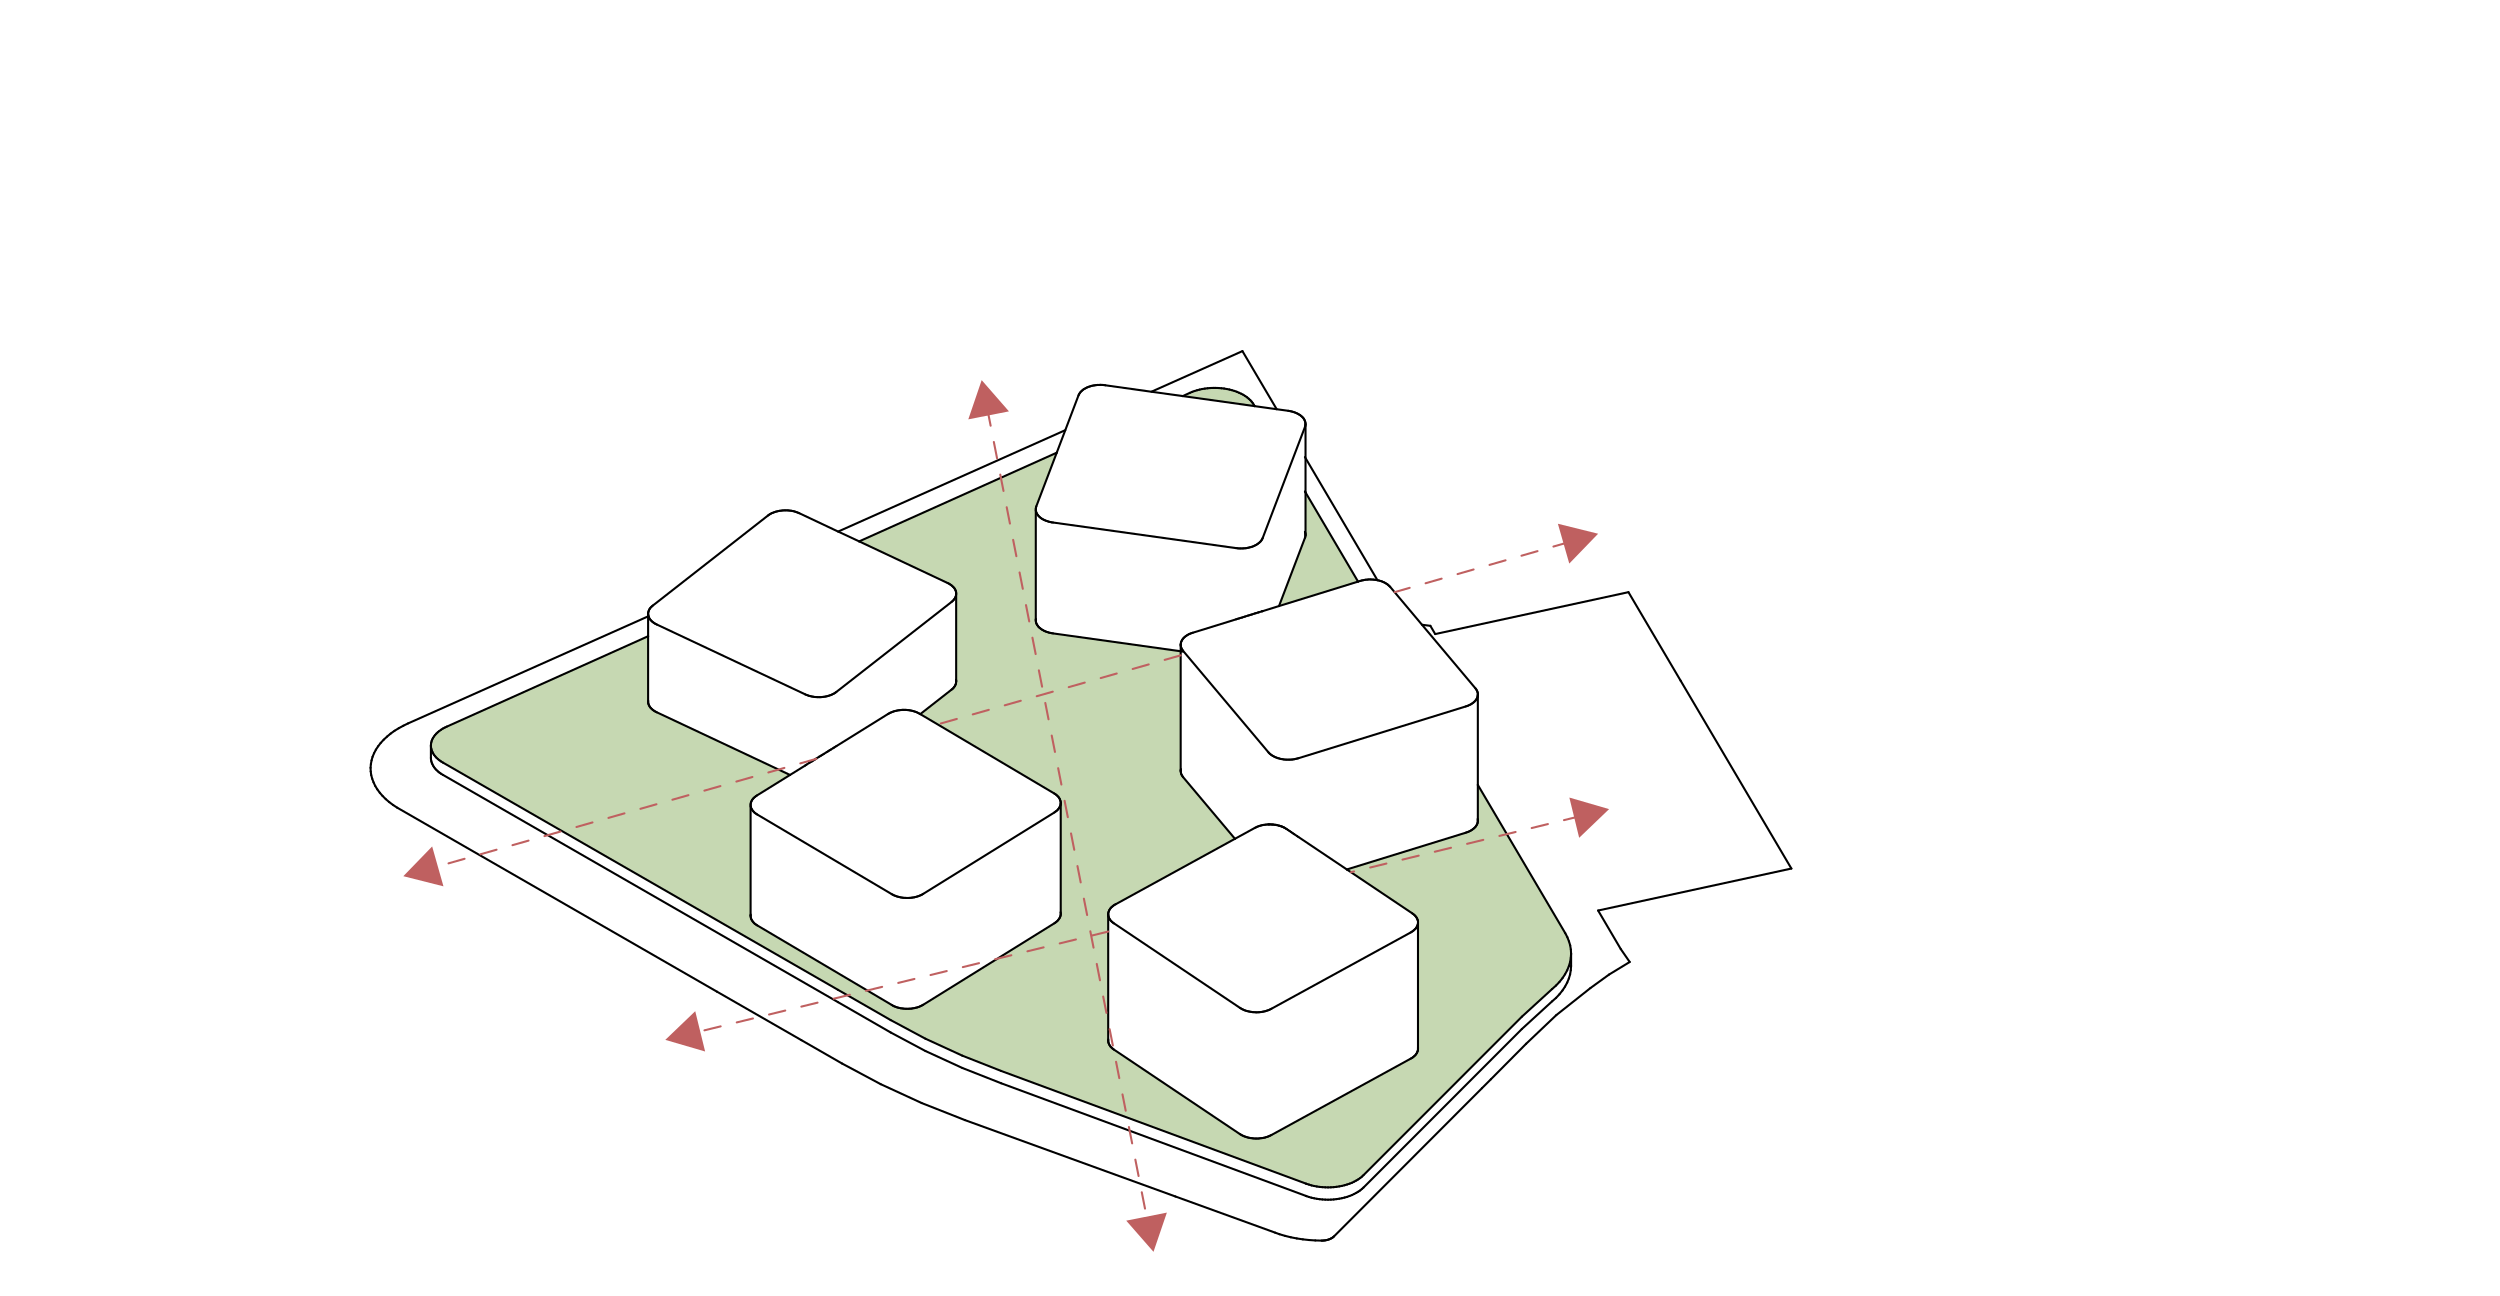 <svg xmlns="http://www.w3.org/2000/svg" viewBox="0 0 300.76 155.91"><defs><style>.cls-1{isolation:isolate;}.cls-2{fill:#c6d8b2;}.cls-3,.cls-4{fill:none;stroke-linecap:round;stroke-linejoin:round;stroke-width:0.25px;}.cls-3{stroke:#000;}.cls-4{stroke:#bf6060;stroke-dasharray:2 2;}.cls-5{fill:#bf6060;}.cls-6{mix-blend-mode:darken;}</style></defs><title>avM.Westhovenplein.ALL ARTBOARDS3 - Copy</title><g class="cls-1"><g id="new_schemes1" data-name="new schemes1"><polygon class="cls-2" points="90.86 111.17 90.98 111.25 91.1 111.33 107.28 120.9 107.41 120.98 107.55 121.05 107.7 121.11 107.86 121.17 108.03 121.22 108.19 121.26 108.37 121.3 108.55 121.32 108.72 121.34 108.91 121.36 109.09 121.36 109.27 121.36 109.45 121.35 109.63 121.34 109.81 121.31 109.99 121.28 110.16 121.24 110.33 121.2 110.49 121.15 110.64 121.09 110.79 121.02 110.93 120.95 111.06 120.88 126.85 111.07 126.97 110.99 127.08 110.9 127.19 110.81 127.28 110.72 127.36 110.61 127.43 110.51 127.5 110.41 127.54 110.3 127.58 110.19 127.6 110.08 127.61 109.97 127.61 109.86 127.61 96.63 127.61 96.52 127.59 96.41 127.56 96.3 127.52 96.2 127.48 96.09 127.41 95.98 127.34 95.88 127.25 95.79 127.15 95.69 127.04 95.6 126.93 95.52 126.8 95.44 110.71 85.91 114.47 82.97 114.57 82.89 114.67 82.8 114.75 82.7 114.82 82.61 114.89 82.51 114.94 82.41 114.98 82.3 115.01 82.2 115.03 82.09 115.03 81.99 115.03 71.43 115.03 71.32 115.02 71.22 114.99 71.11 114.95 71.01 114.89 70.91 114.84 70.81 114.77 70.71 114.68 70.62 114.59 70.53 114.49 70.44 114.38 70.36 114.26 70.28 114.13 70.2 114 70.14 103.36 65.13 127.13 54.46 124.67 60.92 124.64 61.02 124.61 61.13 124.61 61.23 124.61 61.34 124.61 74.57 124.61 74.67 124.62 74.78 124.64 74.89 124.68 74.99 124.72 75.09 124.78 75.19 124.85 75.29 124.92 75.39 125.01 75.48 125.11 75.56 125.22 75.65 125.33 75.73 125.46 75.8 125.59 75.88 125.73 75.94 125.88 76 126.03 76.05 126.18 76.1 126.35 76.14 126.51 76.17 126.68 76.2 142.04 78.35 142.04 92.74 142.05 92.85 142.06 92.96 142.09 93.07 142.14 93.18 142.19 93.28 142.26 93.39 142.34 93.49 148.57 100.91 134.21 108.79 134.07 108.86 133.95 108.95 133.84 109.04 133.74 109.13 133.64 109.22 133.56 109.32 133.49 109.43 133.43 109.53 133.39 109.64 133.35 109.75 133.33 109.86 133.32 109.97 133.32 125.16 133.33 125.27 133.34 125.38 133.37 125.49 133.41 125.59 133.46 125.7 133.53 125.8 133.6 125.91 133.69 126 133.79 126.1 133.89 126.18 134.01 126.27 149.17 136.44 149.29 136.51 149.42 136.58 149.56 136.65 149.7 136.71 149.85 136.76 150.01 136.81 150.17 136.86 150.33 136.9 150.5 136.92 150.67 136.94 150.84 136.96 151.02 136.97 151.19 136.97 151.37 136.97 151.54 136.95 151.71 136.93 151.89 136.91 152.06 136.88 152.22 136.84 152.37 136.79 152.53 136.74 152.68 136.68 152.81 136.62 152.95 136.55 169.71 127.36 169.84 127.29 169.96 127.21 170.06 127.13 170.16 127.04 170.25 126.95 170.34 126.85 170.4 126.76 170.47 126.66 170.51 126.55 170.55 126.45 170.58 126.34 170.59 126.24 170.59 126.13 170.59 111.05 170.59 110.94 170.59 110.84 170.57 110.73 170.53 110.63 170.49 110.53 170.44 110.43 170.38 110.33 170.3 110.23 170.22 110.14 170.12 110.05 170.01 109.96 169.9 109.88 162.03 104.6 176.33 100.18 176.49 100.12 176.64 100.07 176.79 100 176.93 99.93 177.06 99.85 177.18 99.76 177.29 99.68 177.39 99.59 177.49 99.49 177.56 99.39 177.63 99.29 177.69 99.18 177.74 99.07 177.76 98.97 177.78 98.86 177.79 98.75 177.79 94.43 188.31 112.27 188.56 112.75 188.75 113.24 188.9 113.73 188.98 114.24 189.01 114.74 188.97 115.24 188.89 115.74 188.74 116.24 188.54 116.73 188.28 117.21 187.97 117.67 187.61 118.13 187.2 118.56 186.73 118.98 183.09 122.31 164.03 141.38 163.84 141.56 163.63 141.72 163.41 141.88 163.17 142.02 162.91 142.16 162.65 142.29 162.36 142.4 162.06 142.5 161.76 142.59 161.44 142.67 161.12 142.73 160.78 142.78 160.45 142.82 160.11 142.84 159.77 142.85 159.43 142.84 159.09 142.82 158.76 142.79 158.42 142.74 158.1 142.68 157.78 142.61 157.47 142.51 157.18 142.42 157.1 142.39 120.44 128.84 115.77 127 111.33 124.96 107.15 122.72 100.81 119.08 53.3 91.75 53.07 91.61 52.87 91.47 52.69 91.32 52.51 91.16 52.36 90.99 52.22 90.82 52.11 90.64 52.02 90.46 51.94 90.27 51.89 90.09 51.85 89.9 51.84 89.71 51.85 89.52 51.88 89.33 51.93 89.14 52 88.96 52.09 88.78 52.21 88.6 52.34 88.43 52.49 88.26 52.66 88.1 52.84 87.95 53.05 87.8 53.26 87.66 53.49 87.54 53.74 87.42 77.97 76.53 77.97 84.39 77.98 84.5 78 84.61 78.02 84.71 78.06 84.82 78.11 84.92 78.17 85.02 78.25 85.12 78.33 85.21 78.42 85.3 78.52 85.39 78.63 85.47 78.75 85.55 78.88 85.62 79.01 85.69 95.04 93.23 91.06 95.7 90.94 95.78 90.83 95.86 90.72 95.96 90.63 96.05 90.55 96.15 90.47 96.25 90.42 96.36 90.37 96.47 90.33 96.58 90.31 96.69 90.3 96.8 90.3 96.91 90.3 110.13 90.3 110.24 90.32 110.35 90.34 110.47 90.38 110.57 90.44 110.68 90.5 110.78 90.57 110.88 90.66 110.98 90.75 111.08 90.86 111.17"/><polygon class="cls-2" points="157.06 64.38 157.06 59.24 163.38 69.97 153.87 72.91 156.99 64.71 157.03 64.6 157.04 64.49 157.06 64.38"/><polygon class="cls-2" points="150.83 48.68 150.94 48.86 142.29 47.65 143.15 47.26 143.43 47.14 143.71 47.04 144.01 46.95 144.31 46.87 144.63 46.8 144.95 46.75 145.28 46.71 145.61 46.68 145.94 46.67 146.27 46.67 146.6 46.68 146.94 46.71 147.26 46.74 147.58 46.8 147.9 46.87 148.2 46.94 148.5 47.03 148.79 47.13 149.06 47.25 149.33 47.38 149.58 47.5 149.81 47.65 150.03 47.8 150.23 47.97 150.41 48.13 150.57 48.31 150.71 48.49 150.83 48.68"/><line class="cls-3" x1="98.38" y1="83.87" x2="98.56" y2="83.87"/><line class="cls-3" x1="114.94" y1="71.85" x2="114.98" y2="71.75"/><line class="cls-3" x1="114.9" y1="70.91" x2="114.84" y2="70.8"/><line class="cls-3" x1="98.56" y1="83.87" x2="98.75" y2="83.87"/><line class="cls-3" x1="114.38" y1="70.36" x2="114.26" y2="70.28"/><line class="cls-3" x1="95.7" y1="61.57" x2="95.54" y2="61.52"/><line class="cls-3" x1="95.38" y1="61.48" x2="95.21" y2="61.45"/><line class="cls-3" x1="114.95" y1="71.01" x2="114.9" y2="70.91"/><line class="cls-3" x1="115.01" y1="71.64" x2="115.02" y2="71.54"/><line class="cls-3" x1="115.03" y1="71.32" x2="115.02" y2="71.22"/><line class="cls-3" x1="115.02" y1="71.22" x2="114.99" y2="71.11"/><line class="cls-3" x1="115.03" y1="71.43" x2="115.03" y2="71.32"/><line class="cls-3" x1="114.99" y1="71.11" x2="114.95" y2="71.01"/><line class="cls-3" x1="114.49" y1="70.44" x2="114.38" y2="70.36"/><line class="cls-3" x1="114.84" y1="70.8" x2="114.77" y2="70.71"/><line class="cls-3" x1="114.26" y1="70.28" x2="114.13" y2="70.2"/><line class="cls-3" x1="114.68" y1="70.62" x2="114.59" y2="70.53"/><line class="cls-3" x1="114.59" y1="70.53" x2="114.49" y2="70.44"/><line class="cls-3" x1="114.77" y1="70.71" x2="114.68" y2="70.62"/><line class="cls-3" x1="99.11" y1="83.83" x2="99.29" y2="83.8"/><line class="cls-3" x1="92.62" y1="61.86" x2="92.5" y2="61.94"/><line class="cls-3" x1="92.5" y1="61.94" x2="92.39" y2="62.02"/><line class="cls-3" x1="93.33" y1="61.56" x2="93.18" y2="61.61"/><line class="cls-3" x1="92.75" y1="61.79" x2="92.62" y2="61.86"/><line class="cls-3" x1="93.18" y1="61.61" x2="93.03" y2="61.67"/><line class="cls-3" x1="92.39" y1="62.02" x2="78.54" y2="72.85"/><line class="cls-3" x1="92.88" y1="61.72" x2="92.75" y2="61.79"/><line class="cls-3" x1="93.82" y1="61.45" x2="93.66" y2="61.48"/><line class="cls-3" x1="93.49" y1="61.52" x2="93.33" y2="61.56"/><line class="cls-3" x1="93.66" y1="61.48" x2="93.49" y2="61.52"/><line class="cls-3" x1="95.21" y1="61.45" x2="95.04" y2="61.43"/><line class="cls-3" x1="93.03" y1="61.67" x2="92.88" y2="61.72"/><line class="cls-3" x1="95.04" y1="61.43" x2="94.87" y2="61.41"/><line class="cls-3" x1="94.34" y1="61.4" x2="94.17" y2="61.41"/><line class="cls-3" x1="94.7" y1="61.4" x2="94.52" y2="61.4"/><line class="cls-3" x1="94.87" y1="61.41" x2="94.7" y2="61.4"/><line class="cls-3" x1="93.99" y1="61.43" x2="93.82" y2="61.45"/><line class="cls-3" x1="94.52" y1="61.4" x2="94.34" y2="61.4"/><line class="cls-3" x1="96.15" y1="61.74" x2="96" y2="61.68"/><line class="cls-3" x1="94.17" y1="61.41" x2="93.99" y2="61.43"/><line class="cls-3" x1="95.85" y1="61.62" x2="95.7" y2="61.57"/><line class="cls-3" x1="95.54" y1="61.52" x2="95.38" y2="61.48"/><line class="cls-3" x1="96" y1="61.68" x2="95.85" y2="61.62"/><line class="cls-3" x1="114.13" y1="70.2" x2="114" y2="70.14"/><line class="cls-3" x1="78.18" y1="73.22" x2="78.12" y2="73.31"/><line class="cls-3" x1="78.25" y1="73.12" x2="78.18" y2="73.22"/><line class="cls-3" x1="78.54" y1="72.85" x2="78.43" y2="72.94"/><line class="cls-3" x1="114.89" y1="71.95" x2="114.94" y2="71.85"/><line class="cls-3" x1="78.43" y1="72.94" x2="78.34" y2="73.03"/><line class="cls-3" x1="78.03" y1="73.52" x2="78" y2="73.63"/><polyline class="cls-3" points="78 74.05 78.01 74.13 78.02 74.16"/><line class="cls-3" x1="78.02" y1="74.16" x2="78.06" y2="74.26"/><line class="cls-3" x1="78.07" y1="73.42" x2="78.03" y2="73.52"/><line class="cls-3" x1="77.98" y1="73.73" x2="77.97" y2="73.84"/><line class="cls-3" x1="77.97" y1="73.84" x2="77.98" y2="73.94"/><line class="cls-3" x1="78.63" y1="74.91" x2="78.75" y2="74.99"/><line class="cls-3" x1="77.98" y1="73.94" x2="77.99" y2="74.05"/><line class="cls-3" x1="78.12" y1="73.31" x2="78.07" y2="73.42"/><line class="cls-3" x1="78.34" y1="73.03" x2="78.25" y2="73.12"/><line class="cls-3" x1="78.33" y1="74.65" x2="78.42" y2="74.74"/><line class="cls-3" x1="78" y1="73.63" x2="77.98" y2="73.73"/><line class="cls-3" x1="78.24" y1="74.56" x2="78.33" y2="74.65"/><line class="cls-3" x1="78.17" y1="74.46" x2="78.24" y2="74.56"/><line class="cls-3" x1="78.42" y1="74.74" x2="78.52" y2="74.83"/><line class="cls-3" x1="78.52" y1="74.83" x2="78.63" y2="74.91"/><line class="cls-3" x1="78.06" y1="74.26" x2="78.11" y2="74.36"/><line class="cls-3" x1="78.75" y1="74.99" x2="78.87" y2="75.06"/><line class="cls-3" x1="78.87" y1="75.06" x2="79.01" y2="75.13"/><line class="cls-3" x1="78.11" y1="74.36" x2="78.17" y2="74.46"/><line class="cls-3" x1="98.2" y1="83.86" x2="98.38" y2="83.87"/><line class="cls-3" x1="97.32" y1="83.71" x2="97.49" y2="83.75"/><line class="cls-3" x1="97.17" y1="83.65" x2="97.32" y2="83.71"/><line class="cls-3" x1="79.01" y1="75.13" x2="96.86" y2="83.53"/><line class="cls-3" x1="97.49" y1="83.75" x2="97.67" y2="83.79"/><line class="cls-3" x1="97.67" y1="83.79" x2="97.84" y2="83.82"/><line class="cls-3" x1="98.02" y1="83.85" x2="98.2" y2="83.86"/><line class="cls-3" x1="99.79" y1="83.67" x2="99.95" y2="83.62"/><line class="cls-3" x1="98.75" y1="83.87" x2="98.93" y2="83.85"/><line class="cls-3" x1="99.29" y1="83.8" x2="99.46" y2="83.77"/><line class="cls-3" x1="97.01" y1="83.6" x2="97.17" y2="83.65"/><line class="cls-3" x1="97.84" y1="83.82" x2="98.02" y2="83.85"/><line class="cls-3" x1="100.24" y1="83.48" x2="100.38" y2="83.41"/><line class="cls-3" x1="96.86" y1="83.53" x2="97.01" y2="83.6"/><line class="cls-3" x1="114.82" y1="72.05" x2="114.89" y2="71.95"/><line class="cls-3" x1="114.98" y1="71.75" x2="115.01" y2="71.64"/><line class="cls-3" x1="114.67" y1="72.24" x2="114.75" y2="72.15"/><line class="cls-3" x1="114.75" y1="72.15" x2="114.82" y2="72.05"/><line class="cls-3" x1="100.5" y1="83.33" x2="100.62" y2="83.24"/><line class="cls-3" x1="98.93" y1="83.85" x2="99.11" y2="83.83"/><line class="cls-3" x1="100.1" y1="83.55" x2="100.24" y2="83.48"/><line class="cls-3" x1="100.38" y1="83.41" x2="100.5" y2="83.33"/><line class="cls-3" x1="99.46" y1="83.77" x2="99.63" y2="83.72"/><line class="cls-3" x1="115.02" y1="71.54" x2="115.03" y2="71.43"/><line class="cls-3" x1="99.63" y1="83.72" x2="99.79" y2="83.67"/><line class="cls-3" x1="114.47" y1="72.42" x2="114.57" y2="72.33"/><line class="cls-3" x1="114.57" y1="72.33" x2="114.67" y2="72.24"/><line class="cls-3" x1="100.62" y1="83.24" x2="114.47" y2="72.42"/><line class="cls-3" x1="99.95" y1="83.62" x2="100.1" y2="83.55"/><line class="cls-3" x1="126.68" y1="62.86" x2="148.7" y2="65.94"/><line class="cls-3" x1="126.51" y1="62.84" x2="126.68" y2="62.86"/><line class="cls-3" x1="126.35" y1="62.8" x2="126.51" y2="62.84"/><line class="cls-3" x1="126.18" y1="62.76" x2="126.35" y2="62.8"/><line class="cls-3" x1="126.03" y1="62.71" x2="126.18" y2="62.76"/><line class="cls-3" x1="125.87" y1="62.66" x2="126.03" y2="62.71"/><line class="cls-3" x1="125.73" y1="62.6" x2="125.87" y2="62.66"/><line class="cls-3" x1="125.59" y1="62.54" x2="125.73" y2="62.6"/><line class="cls-3" x1="125.46" y1="62.47" x2="125.59" y2="62.54"/><line class="cls-3" x1="125.33" y1="62.4" x2="125.46" y2="62.47"/><line class="cls-3" x1="125.22" y1="62.32" x2="125.33" y2="62.4"/><line class="cls-3" x1="125.11" y1="62.23" x2="125.22" y2="62.32"/><line class="cls-3" x1="125.01" y1="62.14" x2="125.11" y2="62.23"/><line class="cls-3" x1="124.92" y1="62.05" x2="125.01" y2="62.14"/><line class="cls-3" x1="124.85" y1="61.95" x2="124.92" y2="62.05"/><line class="cls-3" x1="124.78" y1="61.86" x2="124.85" y2="61.95"/><line class="cls-3" x1="124.72" y1="61.76" x2="124.78" y2="61.86"/><line class="cls-3" x1="124.68" y1="61.65" x2="124.72" y2="61.76"/><line class="cls-3" x1="124.64" y1="61.55" x2="124.68" y2="61.65"/><line class="cls-3" x1="124.62" y1="61.45" x2="124.64" y2="61.55"/><line class="cls-3" x1="124.61" y1="61.34" x2="124.62" y2="61.45"/><line class="cls-3" x1="124.62" y1="61.13" x2="124.61" y2="61.23"/><line class="cls-3" x1="124.64" y1="61.02" x2="124.62" y2="61.13"/><line class="cls-3" x1="124.67" y1="60.92" x2="124.64" y2="61.02"/><line class="cls-3" x1="129.8" y1="47.46" x2="129.75" y2="47.56"/><line class="cls-3" x1="129.86" y1="47.35" x2="129.8" y2="47.46"/><line class="cls-3" x1="129.93" y1="47.25" x2="129.86" y2="47.35"/><line class="cls-3" x1="130.01" y1="47.15" x2="129.93" y2="47.25"/><line class="cls-3" x1="130.11" y1="47.05" x2="130.01" y2="47.15"/><line class="cls-3" x1="130.21" y1="46.96" x2="130.11" y2="47.05"/><line class="cls-3" x1="130.32" y1="46.87" x2="130.21" y2="46.96"/><line class="cls-3" x1="130.44" y1="46.79" x2="130.32" y2="46.87"/><line class="cls-3" x1="130.58" y1="46.72" x2="130.44" y2="46.79"/><line class="cls-3" x1="130.72" y1="46.64" x2="130.58" y2="46.72"/><line class="cls-3" x1="130.86" y1="46.58" x2="130.72" y2="46.64"/><line class="cls-3" x1="131.02" y1="46.52" x2="130.86" y2="46.58"/><line class="cls-3" x1="131.18" y1="46.47" x2="131.02" y2="46.52"/><line class="cls-3" x1="131.35" y1="46.42" x2="131.18" y2="46.47"/><line class="cls-3" x1="131.52" y1="46.38" x2="131.35" y2="46.42"/><line class="cls-3" x1="131.7" y1="46.36" x2="131.52" y2="46.38"/><line class="cls-3" x1="131.87" y1="46.33" x2="131.7" y2="46.36"/><line class="cls-3" x1="132.05" y1="46.31" x2="131.87" y2="46.33"/><line class="cls-3" x1="132.23" y1="46.31" x2="132.05" y2="46.31"/><line class="cls-3" x1="132.42" y1="46.3" x2="132.23" y2="46.31"/><line class="cls-3" x1="132.6" y1="46.31" x2="132.42" y2="46.3"/><line class="cls-3" x1="132.78" y1="46.32" x2="132.6" y2="46.31"/><line class="cls-3" x1="132.97" y1="46.35" x2="132.78" y2="46.32"/><line class="cls-3" x1="155.16" y1="49.45" x2="154.98" y2="49.42"/><line class="cls-3" x1="155.33" y1="49.49" x2="155.16" y2="49.45"/><line class="cls-3" x1="155.5" y1="49.53" x2="155.33" y2="49.49"/><line class="cls-3" x1="155.66" y1="49.58" x2="155.5" y2="49.53"/><line class="cls-3" x1="155.82" y1="49.64" x2="155.66" y2="49.58"/><line class="cls-3" x1="155.97" y1="49.7" x2="155.82" y2="49.64"/><line class="cls-3" x1="156.11" y1="49.77" x2="155.97" y2="49.7"/><line class="cls-3" x1="156.25" y1="49.85" x2="156.11" y2="49.77"/><line class="cls-3" x1="156.38" y1="49.92" x2="156.25" y2="49.85"/><line class="cls-3" x1="156.49" y1="50.01" x2="156.38" y2="49.92"/><line class="cls-3" x1="156.6" y1="50.1" x2="156.49" y2="50.01"/><line class="cls-3" x1="156.7" y1="50.19" x2="156.6" y2="50.1"/><line class="cls-3" x1="156.79" y1="50.29" x2="156.7" y2="50.19"/><line class="cls-3" x1="156.86" y1="50.39" x2="156.79" y2="50.29"/><line class="cls-3" x1="156.92" y1="50.49" x2="156.86" y2="50.39"/><line class="cls-3" x1="156.97" y1="50.61" x2="156.92" y2="50.49"/><line class="cls-3" x1="157.01" y1="50.71" x2="156.97" y2="50.61"/><line class="cls-3" x1="157.04" y1="50.82" x2="157.01" y2="50.71"/><line class="cls-3" x1="157.05" y1="50.93" x2="157.04" y2="50.82"/><line class="cls-3" x1="157.06" y1="51.04" x2="157.05" y2="50.93"/><line class="cls-3" x1="157.04" y1="51.15" x2="157.06" y2="51.04"/><line class="cls-3" x1="157.03" y1="51.26" x2="157.04" y2="51.15"/><line class="cls-3" x1="156.99" y1="51.37" x2="157.03" y2="51.26"/><line class="cls-3" x1="151.91" y1="64.72" x2="156.99" y2="51.37"/><line class="cls-3" x1="151.86" y1="64.83" x2="151.91" y2="64.72"/><line class="cls-3" x1="151.8" y1="64.94" x2="151.86" y2="64.83"/><line class="cls-3" x1="151.73" y1="65.04" x2="151.8" y2="64.94"/><line class="cls-3" x1="151.65" y1="65.14" x2="151.73" y2="65.04"/><line class="cls-3" x1="151.56" y1="65.23" x2="151.65" y2="65.14"/><line class="cls-3" x1="151.45" y1="65.32" x2="151.56" y2="65.23"/><line class="cls-3" x1="151.34" y1="65.41" x2="151.45" y2="65.32"/><line class="cls-3" x1="151.22" y1="65.49" x2="151.34" y2="65.41"/><line class="cls-3" x1="151.09" y1="65.57" x2="151.22" y2="65.49"/><line class="cls-3" x1="150.94" y1="65.64" x2="151.09" y2="65.57"/><line class="cls-3" x1="150.8" y1="65.71" x2="150.94" y2="65.64"/><line class="cls-3" x1="150.64" y1="65.77" x2="150.8" y2="65.71"/><line class="cls-3" x1="150.48" y1="65.82" x2="150.64" y2="65.77"/><line class="cls-3" x1="150.31" y1="65.86" x2="150.48" y2="65.82"/><line class="cls-3" x1="150.14" y1="65.9" x2="150.31" y2="65.86"/><line class="cls-3" x1="149.97" y1="65.94" x2="150.14" y2="65.9"/><line class="cls-3" x1="149.79" y1="65.96" x2="149.97" y2="65.94"/><line class="cls-3" x1="149.61" y1="65.97" x2="149.79" y2="65.96"/><line class="cls-3" x1="149.43" y1="65.98" x2="149.61" y2="65.97"/><line class="cls-3" x1="149.24" y1="65.98" x2="149.43" y2="65.98"/><line class="cls-3" x1="149.06" y1="65.98" x2="149.24" y2="65.98"/><line class="cls-3" x1="148.88" y1="65.96" x2="149.06" y2="65.98"/><line class="cls-3" x1="148.7" y1="65.94" x2="148.88" y2="65.96"/><line class="cls-3" x1="91.06" y1="95.7" x2="90.94" y2="95.78"/><line class="cls-3" x1="90.72" y1="95.96" x2="90.63" y2="96.05"/><line class="cls-3" x1="90.83" y1="95.87" x2="90.72" y2="95.96"/><line class="cls-3" x1="90.94" y1="95.78" x2="90.83" y2="95.87"/><line class="cls-3" x1="127.19" y1="97.48" x2="127.28" y2="97.38"/><line class="cls-3" x1="126.85" y1="97.74" x2="126.97" y2="97.65"/><line class="cls-3" x1="110.33" y1="107.86" x2="110.49" y2="107.81"/><line class="cls-3" x1="110.16" y1="107.91" x2="110.33" y2="107.86"/><line class="cls-3" x1="110.64" y1="107.75" x2="110.79" y2="107.69"/><line class="cls-3" x1="109.27" y1="108.03" x2="109.45" y2="108.02"/><line class="cls-3" x1="109.99" y1="107.95" x2="110.16" y2="107.91"/><line class="cls-3" x1="126.97" y1="97.65" x2="127.08" y2="97.57"/><line class="cls-3" x1="108.91" y1="108.02" x2="109.09" y2="108.03"/><line class="cls-3" x1="109.45" y1="108.02" x2="109.63" y2="108"/><line class="cls-3" x1="127.08" y1="97.57" x2="127.19" y2="97.48"/><line class="cls-3" x1="110.49" y1="107.81" x2="110.64" y2="107.75"/><line class="cls-3" x1="109.81" y1="107.98" x2="109.99" y2="107.95"/><line class="cls-3" x1="111.06" y1="107.54" x2="126.85" y2="97.74"/><line class="cls-3" x1="110.79" y1="107.69" x2="110.93" y2="107.62"/><line class="cls-3" x1="109.63" y1="108" x2="109.81" y2="107.98"/><line class="cls-3" x1="109.09" y1="108.03" x2="109.27" y2="108.03"/><line class="cls-3" x1="110.93" y1="107.62" x2="111.06" y2="107.54"/><line class="cls-3" x1="108.72" y1="108.01" x2="108.91" y2="108.02"/><line class="cls-3" x1="108.37" y1="107.96" x2="108.54" y2="107.99"/><line class="cls-3" x1="108.54" y1="107.99" x2="108.72" y2="108.01"/><line class="cls-3" x1="90.5" y1="97.45" x2="90.57" y2="97.55"/><line class="cls-3" x1="90.98" y1="97.91" x2="91.1" y2="97.99"/><line class="cls-3" x1="107.86" y1="107.83" x2="108.03" y2="107.88"/><line class="cls-3" x1="107.28" y1="107.57" x2="107.41" y2="107.64"/><line class="cls-3" x1="107.41" y1="107.64" x2="107.55" y2="107.71"/><line class="cls-3" x1="90.86" y1="97.83" x2="90.98" y2="97.91"/><line class="cls-3" x1="108.19" y1="107.92" x2="108.37" y2="107.96"/><line class="cls-3" x1="90.44" y1="97.34" x2="90.5" y2="97.45"/><line class="cls-3" x1="108.03" y1="107.88" x2="108.19" y2="107.92"/><line class="cls-3" x1="91.1" y1="97.99" x2="107.28" y2="107.57"/><line class="cls-3" x1="90.66" y1="97.64" x2="90.75" y2="97.74"/><line class="cls-3" x1="107.55" y1="107.71" x2="107.7" y2="107.77"/><line class="cls-3" x1="90.75" y1="97.74" x2="90.86" y2="97.83"/><line class="cls-3" x1="107.7" y1="107.77" x2="107.86" y2="107.83"/><line class="cls-3" x1="90.57" y1="97.55" x2="90.66" y2="97.64"/><line class="cls-3" x1="90.33" y1="96.58" x2="90.31" y2="96.69"/><line class="cls-3" x1="90.38" y1="97.24" x2="90.44" y2="97.34"/><line class="cls-3" x1="90.63" y1="96.05" x2="90.55" y2="96.15"/><line class="cls-3" x1="90.34" y1="97.13" x2="90.38" y2="97.24"/><line class="cls-3" x1="90.31" y1="96.69" x2="90.3" y2="96.8"/><line class="cls-3" x1="90.32" y1="97.02" x2="90.34" y2="97.13"/><line class="cls-3" x1="90.3" y1="96.91" x2="90.32" y2="97.02"/><line class="cls-3" x1="90.55" y1="96.15" x2="90.47" y2="96.25"/><line class="cls-3" x1="90.37" y1="96.47" x2="90.33" y2="96.58"/><line class="cls-3" x1="90.47" y1="96.25" x2="90.42" y2="96.36"/><line class="cls-3" x1="90.42" y1="96.36" x2="90.37" y2="96.47"/><line class="cls-3" x1="106.97" y1="85.82" x2="106.84" y2="85.89"/><line class="cls-3" x1="107.1" y1="85.75" x2="106.97" y2="85.82"/><line class="cls-3" x1="107.25" y1="85.69" x2="107.1" y2="85.75"/><line class="cls-3" x1="107.4" y1="85.63" x2="107.25" y2="85.69"/><line class="cls-3" x1="107.54" y1="85.58" x2="107.4" y2="85.63"/><line class="cls-3" x1="107.71" y1="85.53" x2="107.54" y2="85.58"/><line class="cls-3" x1="107.87" y1="85.5" x2="107.71" y2="85.53"/><line class="cls-3" x1="108.04" y1="85.46" x2="107.87" y2="85.5"/><line class="cls-3" x1="108.21" y1="85.44" x2="108.04" y2="85.46"/><line class="cls-3" x1="108.38" y1="85.42" x2="108.21" y2="85.44"/><line class="cls-3" x1="108.55" y1="85.4" x2="108.38" y2="85.42"/><line class="cls-3" x1="108.73" y1="85.4" x2="108.55" y2="85.4"/><line class="cls-3" x1="108.91" y1="85.4" x2="108.73" y2="85.4"/><line class="cls-3" x1="109.08" y1="85.41" x2="108.91" y2="85.4"/><line class="cls-3" x1="109.25" y1="85.43" x2="109.08" y2="85.41"/><line class="cls-3" x1="109.42" y1="85.45" x2="109.25" y2="85.43"/><line class="cls-3" x1="109.59" y1="85.48" x2="109.42" y2="85.45"/><line class="cls-3" x1="109.76" y1="85.52" x2="109.59" y2="85.48"/><line class="cls-3" x1="109.91" y1="85.56" x2="109.76" y2="85.52"/><line class="cls-3" x1="110.07" y1="85.61" x2="109.91" y2="85.56"/><line class="cls-3" x1="110.22" y1="85.66" x2="110.07" y2="85.61"/><line class="cls-3" x1="110.37" y1="85.73" x2="110.22" y2="85.66"/><line class="cls-3" x1="110.5" y1="85.79" x2="110.37" y2="85.73"/><line class="cls-3" x1="110.63" y1="85.87" x2="110.5" y2="85.79"/><line class="cls-3" x1="126.93" y1="95.52" x2="126.8" y2="95.44"/><line class="cls-3" x1="127.04" y1="95.6" x2="126.93" y2="95.52"/><line class="cls-3" x1="127.15" y1="95.69" x2="127.04" y2="95.6"/><line class="cls-3" x1="127.25" y1="95.79" x2="127.15" y2="95.69"/><line class="cls-3" x1="127.34" y1="95.88" x2="127.25" y2="95.79"/><line class="cls-3" x1="127.41" y1="95.99" x2="127.34" y2="95.88"/><line class="cls-3" x1="127.48" y1="96.09" x2="127.41" y2="95.99"/><line class="cls-3" x1="127.52" y1="96.2" x2="127.48" y2="96.09"/><line class="cls-3" x1="127.56" y1="96.3" x2="127.52" y2="96.2"/><line class="cls-3" x1="127.59" y1="96.41" x2="127.56" y2="96.3"/><line class="cls-3" x1="127.61" y1="96.52" x2="127.59" y2="96.41"/><line class="cls-3" x1="127.61" y1="96.63" x2="127.61" y2="96.52"/><line class="cls-3" x1="127.6" y1="96.74" x2="127.61" y2="96.63"/><line class="cls-3" x1="127.58" y1="96.86" x2="127.6" y2="96.74"/><line class="cls-3" x1="127.54" y1="96.97" x2="127.58" y2="96.86"/><line class="cls-3" x1="127.49" y1="97.07" x2="127.54" y2="96.97"/><line class="cls-3" x1="127.43" y1="97.18" x2="127.49" y2="97.07"/><line class="cls-3" x1="127.36" y1="97.28" x2="127.43" y2="97.18"/><line class="cls-3" x1="127.28" y1="97.38" x2="127.36" y2="97.28"/><line class="cls-3" x1="164.68" y1="69.71" x2="164.5" y2="69.73"/><line class="cls-3" x1="164.14" y1="69.77" x2="163.97" y2="69.81"/><line class="cls-3" x1="164.32" y1="69.74" x2="164.14" y2="69.77"/><line class="cls-3" x1="163.97" y1="69.81" x2="163.8" y2="69.84"/><line class="cls-3" x1="164.5" y1="69.73" x2="164.32" y2="69.74"/><line class="cls-3" x1="163.8" y1="69.84" x2="163.63" y2="69.89"/><line class="cls-3" x1="165.41" y1="69.75" x2="165.23" y2="69.73"/><line class="cls-3" x1="165.59" y1="69.78" x2="165.41" y2="69.75"/><polyline class="cls-3" points="165.76 69.81 165.71 69.8 165.59 69.78"/><line class="cls-3" x1="165.93" y1="69.85" x2="165.76" y2="69.81"/><line class="cls-3" x1="166.1" y1="69.9" x2="165.93" y2="69.85"/><line class="cls-3" x1="166.26" y1="69.95" x2="166.1" y2="69.9"/><line class="cls-3" x1="166.41" y1="70.02" x2="166.26" y2="69.95"/><line class="cls-3" x1="166.55" y1="70.08" x2="166.41" y2="70.02"/><line class="cls-3" x1="166.69" y1="70.16" x2="166.55" y2="70.08"/><line class="cls-3" x1="166.82" y1="70.24" x2="166.69" y2="70.16"/><line class="cls-3" x1="166.94" y1="70.32" x2="166.82" y2="70.24"/><line class="cls-3" x1="167.04" y1="70.41" x2="166.94" y2="70.32"/><line class="cls-3" x1="167.14" y1="70.5" x2="167.04" y2="70.41"/><line class="cls-3" x1="167.24" y1="70.6" x2="167.14" y2="70.5"/><polyline class="cls-3" points="177.5 82.81 171.07 75.16 167.24 70.6"/><line class="cls-3" x1="177.58" y1="82.91" x2="177.5" y2="82.81"/><line class="cls-3" x1="177.64" y1="83.01" x2="177.58" y2="82.91"/><line class="cls-3" x1="177.7" y1="83.12" x2="177.64" y2="83.01"/><line class="cls-3" x1="177.74" y1="83.23" x2="177.7" y2="83.12"/><line class="cls-3" x1="177.77" y1="83.33" x2="177.74" y2="83.23"/><line class="cls-3" x1="177.79" y1="83.44" x2="177.77" y2="83.33"/><line class="cls-3" x1="177.79" y1="83.55" x2="177.79" y2="83.44"/><line class="cls-3" x1="177.78" y1="83.66" x2="177.79" y2="83.55"/><line class="cls-3" x1="177.76" y1="83.77" x2="177.78" y2="83.66"/><line class="cls-3" x1="177.74" y1="83.89" x2="177.76" y2="83.77"/><line class="cls-3" x1="177.69" y1="83.99" x2="177.74" y2="83.89"/><line class="cls-3" x1="177.63" y1="84.1" x2="177.69" y2="83.99"/><line class="cls-3" x1="177.56" y1="84.2" x2="177.63" y2="84.1"/><line class="cls-3" x1="177.49" y1="84.3" x2="177.56" y2="84.2"/><line class="cls-3" x1="177.39" y1="84.4" x2="177.49" y2="84.3"/><line class="cls-3" x1="177.29" y1="84.49" x2="177.39" y2="84.4"/><line class="cls-3" x1="177.18" y1="84.58" x2="177.29" y2="84.49"/><line class="cls-3" x1="177.06" y1="84.66" x2="177.18" y2="84.58"/><line class="cls-3" x1="176.93" y1="84.74" x2="177.06" y2="84.66"/><line class="cls-3" x1="176.79" y1="84.81" x2="176.93" y2="84.74"/><line class="cls-3" x1="176.64" y1="84.88" x2="176.79" y2="84.81"/><line class="cls-3" x1="176.49" y1="84.94" x2="176.64" y2="84.88"/><line class="cls-3" x1="176.33" y1="84.99" x2="176.49" y2="84.94"/><line class="cls-3" x1="156.2" y1="91.22" x2="176.33" y2="84.99"/><line class="cls-3" x1="156.04" y1="91.26" x2="156.2" y2="91.22"/><line class="cls-3" x1="155.87" y1="91.3" x2="156.04" y2="91.26"/><line class="cls-3" x1="155.69" y1="91.34" x2="155.87" y2="91.3"/><line class="cls-3" x1="155.51" y1="91.37" x2="155.69" y2="91.34"/><line class="cls-3" x1="155.33" y1="91.38" x2="155.51" y2="91.37"/><line class="cls-3" x1="155.15" y1="91.39" x2="155.33" y2="91.38"/><line class="cls-3" x1="154.97" y1="91.39" x2="155.15" y2="91.39"/><line class="cls-3" x1="154.79" y1="91.39" x2="154.97" y2="91.39"/><line class="cls-3" x1="154.6" y1="91.38" x2="154.79" y2="91.39"/><line class="cls-3" x1="154.42" y1="91.36" x2="154.6" y2="91.38"/><line class="cls-3" x1="154.25" y1="91.33" x2="154.42" y2="91.36"/><line class="cls-3" x1="154.07" y1="91.3" x2="154.25" y2="91.33"/><line class="cls-3" x1="153.9" y1="91.25" x2="154.07" y2="91.3"/><line class="cls-3" x1="153.74" y1="91.21" x2="153.9" y2="91.25"/><line class="cls-3" x1="153.58" y1="91.15" x2="153.74" y2="91.21"/><line class="cls-3" x1="153.42" y1="91.09" x2="153.58" y2="91.15"/><line class="cls-3" x1="153.28" y1="91.02" x2="153.42" y2="91.09"/><line class="cls-3" x1="153.15" y1="90.95" x2="153.28" y2="91.02"/><line class="cls-3" x1="153.02" y1="90.87" x2="153.15" y2="90.95"/><line class="cls-3" x1="152.9" y1="90.79" x2="153.02" y2="90.87"/><line class="cls-3" x1="152.79" y1="90.7" x2="152.9" y2="90.79"/><line class="cls-3" x1="152.69" y1="90.61" x2="152.79" y2="90.7"/><line class="cls-3" x1="152.6" y1="90.51" x2="152.69" y2="90.61"/><line class="cls-3" x1="142.33" y1="78.3" x2="152.6" y2="90.51"/><line class="cls-3" x1="142.26" y1="78.2" x2="142.33" y2="78.3"/><line class="cls-3" x1="142.19" y1="78.1" x2="142.26" y2="78.2"/><line class="cls-3" x1="142.14" y1="77.99" x2="142.19" y2="78.1"/><line class="cls-3" x1="142.09" y1="77.89" x2="142.14" y2="77.99"/><line class="cls-3" x1="142.07" y1="77.78" x2="142.09" y2="77.89"/><line class="cls-3" x1="142.05" y1="77.66" x2="142.07" y2="77.78"/><line class="cls-3" x1="142.04" y1="77.55" x2="142.05" y2="77.66"/><line class="cls-3" x1="142.05" y1="77.44" x2="142.04" y2="77.55"/><line class="cls-3" x1="142.07" y1="77.33" x2="142.05" y2="77.44"/><line class="cls-3" x1="142.1" y1="77.22" x2="142.07" y2="77.33"/><line class="cls-3" x1="142.15" y1="77.12" x2="142.1" y2="77.22"/><line class="cls-3" x1="142.2" y1="77.01" x2="142.15" y2="77.12"/><line class="cls-3" x1="142.27" y1="76.91" x2="142.2" y2="77.01"/><line class="cls-3" x1="142.35" y1="76.8" x2="142.27" y2="76.91"/><line class="cls-3" x1="142.44" y1="76.71" x2="142.35" y2="76.8"/><line class="cls-3" x1="142.54" y1="76.62" x2="142.44" y2="76.71"/><line class="cls-3" x1="142.65" y1="76.53" x2="142.54" y2="76.62"/><line class="cls-3" x1="142.77" y1="76.45" x2="142.65" y2="76.53"/><line class="cls-3" x1="142.9" y1="76.37" x2="142.77" y2="76.45"/><line class="cls-3" x1="143.04" y1="76.29" x2="142.9" y2="76.37"/><line class="cls-3" x1="143.19" y1="76.23" x2="143.04" y2="76.29"/><line class="cls-3" x1="143.34" y1="76.17" x2="143.19" y2="76.23"/><line class="cls-3" x1="143.5" y1="76.12" x2="143.34" y2="76.17"/><line class="cls-3" x1="165.23" y1="69.73" x2="165.05" y2="69.72"/><line class="cls-3" x1="165.05" y1="69.72" x2="164.87" y2="69.71"/><line class="cls-3" x1="164.87" y1="69.71" x2="164.68" y2="69.71"/><line class="cls-3" x1="151.11" y1="99.53" x2="150.96" y2="99.6"/><line class="cls-3" x1="151.25" y1="99.46" x2="151.11" y2="99.53"/><line class="cls-3" x1="151.41" y1="99.4" x2="151.25" y2="99.46"/><line class="cls-3" x1="151.57" y1="99.35" x2="151.41" y2="99.4"/><line class="cls-3" x1="151.73" y1="99.3" x2="151.57" y2="99.35"/><line class="cls-3" x1="151.91" y1="99.26" x2="151.73" y2="99.3"/><line class="cls-3" x1="152.08" y1="99.23" x2="151.91" y2="99.26"/><line class="cls-3" x1="152.26" y1="99.21" x2="152.08" y2="99.23"/><line class="cls-3" x1="152.44" y1="99.19" x2="152.26" y2="99.21"/><line class="cls-3" x1="152.99" y1="99.19" x2="152.8" y2="99.18"/><line class="cls-3" x1="153.35" y1="99.22" x2="153.17" y2="99.2"/><line class="cls-3" x1="153.87" y1="99.33" x2="153.7" y2="99.28"/><line class="cls-3" x1="154.62" y1="99.63" x2="154.49" y2="99.56"/><line class="cls-3" x1="154.75" y1="99.72" x2="154.62" y2="99.63"/><line class="cls-3" x1="170.01" y1="109.96" x2="169.9" y2="109.88"/><line class="cls-3" x1="170.12" y1="110.05" x2="170.01" y2="109.96"/><line class="cls-3" x1="170.22" y1="110.14" x2="170.12" y2="110.05"/><line class="cls-3" x1="170.3" y1="110.23" x2="170.22" y2="110.14"/><line class="cls-3" x1="170.38" y1="110.33" x2="170.3" y2="110.23"/><line class="cls-3" x1="170.44" y1="110.43" x2="170.38" y2="110.33"/><line class="cls-3" x1="170.49" y1="110.53" x2="170.44" y2="110.43"/><line class="cls-3" x1="170.53" y1="110.63" x2="170.49" y2="110.53"/><line class="cls-3" x1="170.57" y1="110.73" x2="170.53" y2="110.63"/><line class="cls-3" x1="170.59" y1="110.84" x2="170.57" y2="110.73"/><line class="cls-3" x1="170.59" y1="110.95" x2="170.59" y2="110.84"/><line class="cls-3" x1="170.58" y1="111.16" x2="170.59" y2="111.05"/><line class="cls-3" x1="170.55" y1="111.26" x2="170.58" y2="111.16"/><line class="cls-3" x1="170.51" y1="111.37" x2="170.55" y2="111.26"/><line class="cls-3" x1="170.47" y1="111.47" x2="170.51" y2="111.37"/><line class="cls-3" x1="170.4" y1="111.57" x2="170.47" y2="111.47"/><line class="cls-3" x1="170.34" y1="111.67" x2="170.4" y2="111.57"/><line class="cls-3" x1="170.26" y1="111.76" x2="170.34" y2="111.67"/><line class="cls-3" x1="170.16" y1="111.85" x2="170.26" y2="111.76"/><line class="cls-3" x1="170.06" y1="111.94" x2="170.16" y2="111.85"/><line class="cls-3" x1="169.96" y1="112.02" x2="170.06" y2="111.94"/><line class="cls-3" x1="169.84" y1="112.1" x2="169.96" y2="112.02"/><line class="cls-3" x1="169.71" y1="112.18" x2="169.84" y2="112.1"/><line class="cls-3" x1="152.95" y1="121.36" x2="169.71" y2="112.18"/><line class="cls-3" x1="152.81" y1="121.43" x2="152.95" y2="121.36"/><line class="cls-3" x1="152.67" y1="121.5" x2="152.81" y2="121.43"/><line class="cls-3" x1="152.53" y1="121.55" x2="152.67" y2="121.5"/><line class="cls-3" x1="152.37" y1="121.6" x2="152.53" y2="121.55"/><line class="cls-3" x1="152.22" y1="121.65" x2="152.37" y2="121.6"/><line class="cls-3" x1="152.05" y1="121.69" x2="152.22" y2="121.65"/><line class="cls-3" x1="151.89" y1="121.72" x2="152.05" y2="121.69"/><line class="cls-3" x1="151.71" y1="121.75" x2="151.89" y2="121.72"/><line class="cls-3" x1="151.54" y1="121.77" x2="151.71" y2="121.75"/><line class="cls-3" x1="151.37" y1="121.78" x2="151.54" y2="121.77"/><line class="cls-3" x1="151.19" y1="121.79" x2="151.37" y2="121.78"/><line class="cls-3" x1="151.02" y1="121.78" x2="151.19" y2="121.79"/><line class="cls-3" x1="150.84" y1="121.77" x2="151.02" y2="121.78"/><line class="cls-3" x1="150.67" y1="121.76" x2="150.84" y2="121.77"/><line class="cls-3" x1="150.5" y1="121.73" x2="150.67" y2="121.76"/><line class="cls-3" x1="150.33" y1="121.7" x2="150.5" y2="121.73"/><line class="cls-3" x1="150.17" y1="121.67" x2="150.33" y2="121.7"/><line class="cls-3" x1="150.01" y1="121.63" x2="150.17" y2="121.67"/><line class="cls-3" x1="149.85" y1="121.58" x2="150.01" y2="121.63"/><line class="cls-3" x1="149.7" y1="121.53" x2="149.85" y2="121.58"/><line class="cls-3" x1="149.56" y1="121.46" x2="149.7" y2="121.53"/><line class="cls-3" x1="149.42" y1="121.4" x2="149.56" y2="121.46"/><line class="cls-3" x1="149.29" y1="121.32" x2="149.42" y2="121.4"/><line class="cls-3" x1="149.17" y1="121.25" x2="149.29" y2="121.32"/><line class="cls-3" x1="134.01" y1="111.08" x2="149.17" y2="121.25"/><line class="cls-3" x1="133.89" y1="111" x2="134.01" y2="111.08"/><line class="cls-3" x1="133.79" y1="110.91" x2="133.89" y2="111"/><line class="cls-3" x1="133.69" y1="110.82" x2="133.79" y2="110.91"/><line class="cls-3" x1="133.6" y1="110.72" x2="133.69" y2="110.82"/><line class="cls-3" x1="133.53" y1="110.62" x2="133.6" y2="110.72"/><line class="cls-3" x1="133.46" y1="110.51" x2="133.53" y2="110.62"/><line class="cls-3" x1="133.41" y1="110.41" x2="133.46" y2="110.51"/><line class="cls-3" x1="133.37" y1="110.3" x2="133.41" y2="110.41"/><line class="cls-3" x1="133.34" y1="110.19" x2="133.37" y2="110.3"/><line class="cls-3" x1="133.33" y1="110.08" x2="133.34" y2="110.19"/><line class="cls-3" x1="133.32" y1="109.97" x2="133.33" y2="110.08"/><line class="cls-3" x1="133.33" y1="109.86" x2="133.32" y2="109.97"/><line class="cls-3" x1="133.35" y1="109.75" x2="133.33" y2="109.86"/><line class="cls-3" x1="133.39" y1="109.64" x2="133.35" y2="109.75"/><line class="cls-3" x1="133.43" y1="109.53" x2="133.39" y2="109.64"/><line class="cls-3" x1="133.49" y1="109.43" x2="133.43" y2="109.53"/><line class="cls-3" x1="133.56" y1="109.32" x2="133.49" y2="109.43"/><line class="cls-3" x1="133.64" y1="109.22" x2="133.56" y2="109.32"/><line class="cls-3" x1="133.73" y1="109.13" x2="133.64" y2="109.22"/><line class="cls-3" x1="133.84" y1="109.04" x2="133.73" y2="109.13"/><line class="cls-3" x1="133.95" y1="108.95" x2="133.84" y2="109.04"/><line class="cls-3" x1="134.07" y1="108.86" x2="133.95" y2="108.95"/><line class="cls-3" x1="134.21" y1="108.79" x2="134.07" y2="108.86"/><line class="cls-3" x1="53.49" y1="87.54" x2="53.26" y2="87.66"/><line class="cls-3" x1="149.33" y1="47.37" x2="149.06" y2="47.25"/><line class="cls-3" x1="150.03" y1="47.8" x2="149.81" y2="47.65"/><line class="cls-3" x1="149.81" y1="47.65" x2="149.58" y2="47.5"/><line class="cls-3" x1="150.23" y1="47.97" x2="150.03" y2="47.8"/><line class="cls-3" x1="150.41" y1="48.13" x2="150.23" y2="47.97"/><line class="cls-3" x1="148.2" y1="46.94" x2="147.9" y2="46.86"/><line class="cls-3" x1="148.5" y1="47.03" x2="148.2" y2="46.94"/><line class="cls-3" x1="147.9" y1="46.86" x2="147.58" y2="46.8"/><line class="cls-3" x1="144.01" y1="46.95" x2="143.71" y2="47.04"/><line class="cls-3" x1="149.06" y1="47.25" x2="148.79" y2="47.13"/><line class="cls-3" x1="148.79" y1="47.13" x2="148.5" y2="47.03"/><line class="cls-3" x1="53.26" y1="87.66" x2="53.05" y2="87.8"/><line class="cls-3" x1="149.58" y1="47.5" x2="149.33" y2="47.37"/><line class="cls-3" x1="188.97" y1="116.72" x2="189.01" y2="116.22"/><line class="cls-3" x1="188.89" y1="117.22" x2="188.97" y2="116.72"/><line class="cls-3" x1="188.74" y1="117.72" x2="188.89" y2="117.22"/><line class="cls-3" x1="188.54" y1="118.21" x2="188.74" y2="117.72"/><line class="cls-3" x1="188.28" y1="118.69" x2="188.54" y2="118.21"/><line class="cls-3" x1="187.97" y1="119.16" x2="188.28" y2="118.69"/><line class="cls-3" x1="187.61" y1="119.61" x2="187.97" y2="119.16"/><line class="cls-3" x1="187.2" y1="120.05" x2="187.61" y2="119.61"/><line class="cls-3" x1="186.73" y1="120.46" x2="187.2" y2="120.05"/><line class="cls-3" x1="183.09" y1="123.79" x2="186.73" y2="120.46"/><line class="cls-3" x1="164.03" y1="142.87" x2="183.09" y2="123.79"/><line class="cls-3" x1="163.84" y1="143.04" x2="164.03" y2="142.87"/><line class="cls-3" x1="163.64" y1="143.21" x2="163.84" y2="143.04"/><line class="cls-3" x1="163.41" y1="143.36" x2="163.64" y2="143.21"/><line class="cls-3" x1="163.17" y1="143.5" x2="163.41" y2="143.36"/><line class="cls-3" x1="162.91" y1="143.64" x2="163.17" y2="143.5"/><line class="cls-3" x1="162.65" y1="143.77" x2="162.91" y2="143.64"/><line class="cls-3" x1="162.36" y1="143.88" x2="162.65" y2="143.77"/><line class="cls-3" x1="162.06" y1="143.99" x2="162.36" y2="143.88"/><line class="cls-3" x1="161.76" y1="144.07" x2="162.06" y2="143.99"/><line class="cls-3" x1="161.44" y1="144.15" x2="161.76" y2="144.07"/><line class="cls-3" x1="161.12" y1="144.21" x2="161.44" y2="144.15"/><line class="cls-3" x1="160.78" y1="144.26" x2="161.12" y2="144.21"/><line class="cls-3" x1="160.45" y1="144.3" x2="160.78" y2="144.26"/><line class="cls-3" x1="160.11" y1="144.32" x2="160.45" y2="144.3"/><line class="cls-3" x1="159.77" y1="144.33" x2="160.11" y2="144.32"/><line class="cls-3" x1="159.43" y1="144.32" x2="159.77" y2="144.33"/><line class="cls-3" x1="159.09" y1="144.3" x2="159.43" y2="144.32"/><line class="cls-3" x1="158.76" y1="144.27" x2="159.09" y2="144.3"/><line class="cls-3" x1="158.42" y1="144.22" x2="158.76" y2="144.27"/><line class="cls-3" x1="158.1" y1="144.16" x2="158.42" y2="144.22"/><line class="cls-3" x1="157.78" y1="144.09" x2="158.1" y2="144.16"/><line class="cls-3" x1="157.47" y1="144" x2="157.78" y2="144.09"/><line class="cls-3" x1="157.17" y1="143.9" x2="157.47" y2="144"/><line class="cls-3" x1="157.1" y1="143.87" x2="157.17" y2="143.9"/><line class="cls-3" x1="120.44" y1="130.32" x2="157.1" y2="143.87"/><line class="cls-3" x1="115.77" y1="128.48" x2="120.44" y2="130.32"/><line class="cls-3" x1="111.33" y1="126.44" x2="115.77" y2="128.48"/><line class="cls-3" x1="107.15" y1="124.21" x2="111.33" y2="126.44"/><line class="cls-3" x1="100.81" y1="120.56" x2="107.15" y2="124.21"/><line class="cls-3" x1="53.3" y1="93.23" x2="100.81" y2="120.56"/><line class="cls-3" x1="53.07" y1="93.09" x2="53.3" y2="93.23"/><line class="cls-3" x1="52.87" y1="92.95" x2="53.07" y2="93.09"/><line class="cls-3" x1="52.68" y1="92.8" x2="52.87" y2="92.95"/><line class="cls-3" x1="52.51" y1="92.64" x2="52.68" y2="92.8"/><line class="cls-3" x1="52.36" y1="92.47" x2="52.51" y2="92.64"/><line class="cls-3" x1="52.22" y1="92.3" x2="52.36" y2="92.47"/><line class="cls-3" x1="52.11" y1="92.12" x2="52.22" y2="92.3"/><line class="cls-3" x1="52.02" y1="91.94" x2="52.11" y2="92.12"/><line class="cls-3" x1="51.94" y1="91.76" x2="52.02" y2="91.94"/><line class="cls-3" x1="51.89" y1="91.57" x2="51.94" y2="91.76"/><line class="cls-3" x1="51.85" y1="91.38" x2="51.89" y2="91.57"/><line class="cls-3" x1="51.84" y1="91.19" x2="51.85" y2="91.38"/><line class="cls-3" x1="189.01" y1="114.74" x2="188.98" y2="114.24"/><line class="cls-3" x1="189.01" y1="116.22" x2="189.01" y2="114.74"/><line class="cls-3" x1="188.97" y1="115.24" x2="189.01" y2="114.74"/><line class="cls-3" x1="188.89" y1="115.74" x2="188.97" y2="115.24"/><line class="cls-3" x1="188.74" y1="116.24" x2="188.89" y2="115.74"/><line class="cls-3" x1="188.54" y1="116.73" x2="188.74" y2="116.24"/><line class="cls-3" x1="188.28" y1="117.21" x2="188.54" y2="116.73"/><line class="cls-3" x1="187.97" y1="117.68" x2="188.28" y2="117.21"/><line class="cls-3" x1="187.61" y1="118.13" x2="187.97" y2="117.68"/><line class="cls-3" x1="187.2" y1="118.56" x2="187.61" y2="118.13"/><line class="cls-3" x1="186.73" y1="118.98" x2="187.2" y2="118.56"/><line class="cls-3" x1="183.09" y1="122.31" x2="186.73" y2="118.98"/><line class="cls-3" x1="164.03" y1="141.38" x2="183.09" y2="122.31"/><line class="cls-3" x1="163.84" y1="141.56" x2="164.03" y2="141.38"/><line class="cls-3" x1="163.64" y1="141.72" x2="163.84" y2="141.56"/><line class="cls-3" x1="163.41" y1="141.88" x2="163.64" y2="141.72"/><line class="cls-3" x1="163.17" y1="142.02" x2="163.41" y2="141.88"/><line class="cls-3" x1="162.91" y1="142.16" x2="163.17" y2="142.02"/><line class="cls-3" x1="162.65" y1="142.29" x2="162.91" y2="142.16"/><line class="cls-3" x1="162.36" y1="142.4" x2="162.65" y2="142.29"/><line class="cls-3" x1="162.06" y1="142.5" x2="162.36" y2="142.4"/><line class="cls-3" x1="161.76" y1="142.59" x2="162.06" y2="142.5"/><line class="cls-3" x1="161.44" y1="142.67" x2="161.76" y2="142.59"/><line class="cls-3" x1="161.12" y1="142.73" x2="161.44" y2="142.67"/><line class="cls-3" x1="160.78" y1="142.78" x2="161.12" y2="142.73"/><line class="cls-3" x1="160.45" y1="142.82" x2="160.78" y2="142.78"/><line class="cls-3" x1="160.11" y1="142.84" x2="160.45" y2="142.82"/><line class="cls-3" x1="159.77" y1="142.85" x2="160.11" y2="142.84"/><line class="cls-3" x1="159.43" y1="142.84" x2="159.77" y2="142.85"/><line class="cls-3" x1="159.09" y1="142.82" x2="159.43" y2="142.84"/><line class="cls-3" x1="158.76" y1="142.79" x2="159.09" y2="142.82"/><line class="cls-3" x1="158.42" y1="142.74" x2="158.76" y2="142.79"/><line class="cls-3" x1="158.1" y1="142.68" x2="158.42" y2="142.74"/><line class="cls-3" x1="157.78" y1="142.61" x2="158.1" y2="142.68"/><line class="cls-3" x1="157.47" y1="142.51" x2="157.78" y2="142.61"/><line class="cls-3" x1="157.17" y1="142.42" x2="157.47" y2="142.51"/><line class="cls-3" x1="157.1" y1="142.39" x2="157.17" y2="142.42"/><line class="cls-3" x1="120.44" y1="128.84" x2="157.1" y2="142.39"/><line class="cls-3" x1="115.77" y1="127" x2="120.44" y2="128.84"/><line class="cls-3" x1="111.33" y1="124.96" x2="115.77" y2="127"/><line class="cls-3" x1="107.15" y1="122.72" x2="111.33" y2="124.96"/><line class="cls-3" x1="100.81" y1="119.08" x2="107.15" y2="122.72"/><line class="cls-3" x1="53.3" y1="91.75" x2="100.81" y2="119.08"/><line class="cls-3" x1="53.07" y1="91.61" x2="53.3" y2="91.75"/><line class="cls-3" x1="52.87" y1="91.47" x2="53.07" y2="91.61"/><line class="cls-3" x1="52.68" y1="91.32" x2="52.87" y2="91.47"/><line class="cls-3" x1="52.51" y1="91.16" x2="52.68" y2="91.32"/><line class="cls-3" x1="52.36" y1="90.99" x2="52.51" y2="91.16"/><line class="cls-3" x1="52.22" y1="90.82" x2="52.36" y2="90.99"/><line class="cls-3" x1="52.11" y1="90.64" x2="52.22" y2="90.82"/><line class="cls-3" x1="52.02" y1="90.46" x2="52.11" y2="90.64"/><line class="cls-3" x1="51.94" y1="90.27" x2="52.02" y2="90.46"/><line class="cls-3" x1="51.89" y1="90.09" x2="51.94" y2="90.27"/><line class="cls-3" x1="51.85" y1="89.9" x2="51.89" y2="90.09"/><line class="cls-3" x1="51.84" y1="89.71" x2="51.85" y2="89.9"/><line class="cls-3" x1="51.84" y1="91.19" x2="51.84" y2="89.71"/><line class="cls-3" x1="51.85" y1="89.52" x2="51.84" y2="89.71"/><line class="cls-3" x1="51.88" y1="89.33" x2="51.85" y2="89.52"/><line class="cls-3" x1="51.93" y1="89.14" x2="51.88" y2="89.33"/><line class="cls-3" x1="52" y1="88.96" x2="51.93" y2="89.14"/><line class="cls-3" x1="52.09" y1="88.78" x2="52" y2="88.96"/><line class="cls-3" x1="52.21" y1="88.6" x2="52.09" y2="88.78"/><line class="cls-3" x1="52.34" y1="88.43" x2="52.21" y2="88.6"/><line class="cls-3" x1="52.49" y1="88.26" x2="52.34" y2="88.43"/><line class="cls-3" x1="52.66" y1="88.1" x2="52.49" y2="88.26"/><line class="cls-3" x1="52.84" y1="87.95" x2="52.66" y2="88.1"/><line class="cls-3" x1="53.05" y1="87.8" x2="52.84" y2="87.95"/><line class="cls-3" x1="53.74" y1="87.42" x2="53.49" y2="87.54"/><line class="cls-3" x1="127.13" y1="54.46" x2="103.36" y2="65.13"/><line class="cls-3" x1="143.15" y1="47.26" x2="142.29" y2="47.65"/><line class="cls-3" x1="143.43" y1="47.14" x2="143.15" y2="47.26"/><line class="cls-3" x1="143.71" y1="47.04" x2="143.43" y2="47.14"/><line class="cls-3" x1="144.32" y1="46.87" x2="144.01" y2="46.95"/><line class="cls-3" x1="144.63" y1="46.8" x2="144.32" y2="46.87"/><line class="cls-3" x1="144.95" y1="46.75" x2="144.63" y2="46.8"/><line class="cls-3" x1="145.28" y1="46.71" x2="144.95" y2="46.75"/><line class="cls-3" x1="145.94" y1="46.67" x2="145.61" y2="46.68"/><line class="cls-3" x1="146.94" y1="46.71" x2="146.6" y2="46.68"/><line class="cls-3" x1="146.27" y1="46.67" x2="145.94" y2="46.67"/><line class="cls-3" x1="146.6" y1="46.68" x2="146.27" y2="46.67"/><line class="cls-3" x1="147.58" y1="46.8" x2="147.26" y2="46.74"/><line class="cls-3" x1="147.26" y1="46.74" x2="146.94" y2="46.71"/><line class="cls-3" x1="145.61" y1="46.68" x2="145.28" y2="46.71"/><line class="cls-3" x1="150.94" y1="48.86" x2="150.83" y2="48.68"/><line class="cls-3" x1="150.83" y1="48.68" x2="150.71" y2="48.49"/><line class="cls-3" x1="150.71" y1="48.49" x2="150.57" y2="48.31"/><line class="cls-3" x1="150.57" y1="48.31" x2="150.41" y2="48.13"/><line class="cls-3" x1="188.98" y1="114.24" x2="188.9" y2="113.73"/><line class="cls-3" x1="188.9" y1="113.73" x2="188.75" y2="113.24"/><line class="cls-3" x1="188.75" y1="113.24" x2="188.56" y2="112.75"/><line class="cls-3" x1="188.56" y1="112.75" x2="188.31" y2="112.27"/><line class="cls-3" x1="114" y1="70.14" x2="103.36" y2="65.13"/><polyline class="cls-3" points="103.36 65.13 100.83 63.95 96.15 61.74"/><polyline class="cls-3" points="77.97 76.53 77.97 74.15 77.97 73.84"/><polyline class="cls-3" points="129.75 47.56 128.16 51.75 127.13 54.46"/><line class="cls-3" x1="127.13" y1="54.46" x2="124.67" y2="60.92"/><polyline class="cls-3" points="142.29 47.65 138.53 47.13 132.97 46.35"/><polyline class="cls-3" points="157.06 59.24 157.06 55.11 157.06 51.04"/><line class="cls-3" x1="95.04" y1="93.23" x2="91.06" y2="95.7"/><line class="cls-3" x1="126.8" y1="95.44" x2="110.71" y2="85.91"/><line class="cls-3" x1="110.71" y1="85.91" x2="110.63" y2="85.87"/><line class="cls-3" x1="177.79" y1="94.43" x2="177.79" y2="83.55"/><line class="cls-3" x1="142.04" y1="78.35" x2="142.04" y2="77.55"/><line class="cls-3" x1="150.96" y1="99.6" x2="148.57" y2="100.91"/><line class="cls-3" x1="148.57" y1="100.91" x2="134.21" y2="108.79"/><line class="cls-3" x1="152.62" y1="99.18" x2="152.6" y2="99.18"/><line class="cls-3" x1="152.6" y1="99.18" x2="152.44" y2="99.19"/><line class="cls-3" x1="152.8" y1="99.18" x2="152.79" y2="99.18"/><line class="cls-3" x1="153.17" y1="99.2" x2="153.15" y2="99.2"/><line class="cls-3" x1="153.53" y1="99.24" x2="153.42" y2="99.23"/><line class="cls-3" x1="153.42" y1="99.23" x2="153.35" y2="99.22"/><line class="cls-3" x1="153.7" y1="99.28" x2="153.58" y2="99.26"/><line class="cls-3" x1="153.58" y1="99.26" x2="153.53" y2="99.24"/><line class="cls-3" x1="154.04" y1="99.37" x2="153.9" y2="99.34"/><line class="cls-3" x1="153.9" y1="99.34" x2="153.87" y2="99.33"/><line class="cls-3" x1="154.19" y1="99.43" x2="154.07" y2="99.39"/><line class="cls-3" x1="154.07" y1="99.39" x2="154.04" y2="99.37"/><line class="cls-3" x1="154.34" y1="99.49" x2="154.25" y2="99.45"/><line class="cls-3" x1="154.25" y1="99.45" x2="154.19" y2="99.43"/><line class="cls-3" x1="154.49" y1="99.56" x2="154.42" y2="99.53"/><line class="cls-3" x1="154.42" y1="99.53" x2="154.34" y2="99.49"/><line class="cls-3" x1="169.9" y1="109.88" x2="162.03" y2="104.6"/><line class="cls-3" x1="77.97" y1="76.54" x2="53.74" y2="87.42"/><line class="cls-3" x1="188.31" y1="112.27" x2="177.79" y2="94.43"/><line class="cls-3" x1="163.38" y1="69.97" x2="157.06" y2="59.24"/><line class="cls-3" x1="157.06" y1="59.24" x2="156.99" y2="59.12"/><polyline class="cls-3" points="154.98 49.42 153.59 49.23 150.94 48.86"/><line class="cls-3" x1="150.94" y1="48.86" x2="142.29" y2="47.65"/><line class="cls-3" x1="106.84" y1="85.89" x2="100.62" y2="89.76"/><line class="cls-3" x1="163.63" y1="69.89" x2="163.38" y2="69.97"/><line class="cls-3" x1="163.38" y1="69.97" x2="153.87" y2="72.91"/><line class="cls-3" x1="148.7" y1="74.51" x2="143.5" y2="76.12"/><line class="cls-3" x1="152.79" y1="99.18" x2="152.69" y2="99.18"/><line class="cls-3" x1="152.69" y1="99.18" x2="152.62" y2="99.18"/><line class="cls-3" x1="153.15" y1="99.2" x2="153.02" y2="99.19"/><line class="cls-3" x1="153.02" y1="99.19" x2="152.99" y2="99.19"/><line class="cls-3" x1="162.03" y1="104.6" x2="156.2" y2="100.69"/><line class="cls-3" x1="100.62" y1="89.76" x2="100.38" y2="89.91"/><line class="cls-3" x1="153.87" y1="72.91" x2="151.91" y2="73.52"/><line class="cls-3" x1="156.2" y1="100.69" x2="156.04" y2="100.58"/><line class="cls-3" x1="100.38" y1="89.91" x2="100.24" y2="90"/><line class="cls-3" x1="151.91" y1="73.52" x2="151.86" y2="73.53"/><line class="cls-3" x1="156.04" y1="100.58" x2="155.69" y2="100.35"/><line class="cls-3" x1="100.24" y1="90" x2="99.95" y2="90.18"/><line class="cls-3" x1="151.86" y1="73.53" x2="151.8" y2="73.55"/><line class="cls-3" x1="155.69" y1="100.35" x2="155.51" y2="100.23"/><line class="cls-3" x1="99.95" y1="90.18" x2="99.79" y2="90.27"/><line class="cls-3" x1="151.8" y1="73.55" x2="151.45" y2="73.66"/><line class="cls-3" x1="155.51" y1="100.23" x2="155.33" y2="100.1"/><line class="cls-3" x1="99.79" y1="90.27" x2="99.63" y2="90.38"/><line class="cls-3" x1="151.45" y1="73.66" x2="151.34" y2="73.69"/><line class="cls-3" x1="155.33" y1="100.1" x2="155.15" y2="99.98"/><line class="cls-3" x1="99.63" y1="90.38" x2="99.46" y2="90.48"/><line class="cls-3" x1="151.34" y1="73.69" x2="151.09" y2="73.77"/><line class="cls-3" x1="155.15" y1="99.98" x2="154.97" y2="99.86"/><line class="cls-3" x1="99.46" y1="90.48" x2="99.11" y2="90.7"/><line class="cls-3" x1="151.09" y1="73.77" x2="150.94" y2="73.81"/><line class="cls-3" x1="154.97" y1="99.86" x2="154.79" y2="99.74"/><line class="cls-3" x1="154.79" y1="99.74" x2="154.75" y2="99.72"/><line class="cls-3" x1="99.11" y1="90.7" x2="98.93" y2="90.81"/><line class="cls-3" x1="150.94" y1="73.81" x2="150.64" y2="73.91"/><line class="cls-3" x1="98.93" y1="90.81" x2="98.75" y2="90.92"/><line class="cls-3" x1="150.64" y1="73.91" x2="150.48" y2="73.96"/><line class="cls-3" x1="98.75" y1="90.92" x2="98.56" y2="91.03"/><line class="cls-3" x1="150.48" y1="73.96" x2="150.31" y2="74.01"/><line class="cls-3" x1="98.56" y1="91.03" x2="98.2" y2="91.26"/><line class="cls-3" x1="150.31" y1="74.01" x2="150.14" y2="74.06"/><line class="cls-3" x1="98.2" y1="91.26" x2="98.02" y2="91.38"/><line class="cls-3" x1="150.14" y1="74.06" x2="149.79" y2="74.17"/><line class="cls-3" x1="98.02" y1="91.38" x2="97.84" y2="91.49"/><line class="cls-3" x1="149.79" y1="74.17" x2="149.61" y2="74.23"/><line class="cls-3" x1="97.84" y1="91.49" x2="97.67" y2="91.6"/><line class="cls-3" x1="149.61" y1="74.23" x2="149.43" y2="74.29"/><line class="cls-3" x1="97.67" y1="91.6" x2="97.49" y2="91.7"/><line class="cls-3" x1="149.43" y1="74.29" x2="149.24" y2="74.34"/><line class="cls-3" x1="97.49" y1="91.7" x2="97.32" y2="91.8"/><line class="cls-3" x1="149.24" y1="74.34" x2="149.06" y2="74.4"/><line class="cls-3" x1="97.32" y1="91.8" x2="97.01" y2="92"/><line class="cls-3" x1="149.06" y1="74.4" x2="148.88" y2="74.45"/><line class="cls-3" x1="148.88" y1="74.45" x2="148.7" y2="74.51"/><line class="cls-3" x1="97.01" y1="92" x2="96.86" y2="92.1"/><line class="cls-3" x1="96.86" y1="92.1" x2="95.04" y2="93.23"/><line class="cls-3" x1="192.26" y1="109.54" x2="194.98" y2="114.17"/><line class="cls-3" x1="194.98" y1="114.17" x2="196.06" y2="115.73"/><line class="cls-3" x1="196.06" y1="115.73" x2="193.58" y2="117.24"/><line class="cls-3" x1="193.58" y1="117.24" x2="191.33" y2="118.87"/><line class="cls-3" x1="191.33" y1="118.87" x2="187.23" y2="122.12"/><line class="cls-3" x1="187.23" y1="122.12" x2="183.6" y2="125.57"/><line class="cls-3" x1="183.6" y1="125.57" x2="179.36" y2="129.84"/><line class="cls-3" x1="179.36" y1="129.84" x2="178.29" y2="130.91"/><line class="cls-3" x1="178.29" y1="130.91" x2="160.49" y2="148.74"/><line class="cls-3" x1="160.49" y1="148.74" x2="160.42" y2="148.8"/><line class="cls-3" x1="160.42" y1="148.8" x2="160.35" y2="148.86"/><line class="cls-3" x1="160.35" y1="148.86" x2="160.27" y2="148.92"/><line class="cls-3" x1="160.27" y1="148.92" x2="160.18" y2="148.97"/><line class="cls-3" x1="160.18" y1="148.97" x2="160.09" y2="149.01"/><line class="cls-3" x1="160.09" y1="149.01" x2="160" y2="149.06"/><line class="cls-3" x1="160" y1="149.06" x2="159.9" y2="149.1"/><line class="cls-3" x1="159.9" y1="149.1" x2="159.79" y2="149.13"/><line class="cls-3" x1="159.79" y1="149.13" x2="159.68" y2="149.17"/><line class="cls-3" x1="159.68" y1="149.17" x2="159.57" y2="149.19"/><line class="cls-3" x1="159.57" y1="149.19" x2="159.45" y2="149.22"/><line class="cls-3" x1="159.45" y1="149.22" x2="159.33" y2="149.23"/><line class="cls-3" x1="159.33" y1="149.23" x2="159.22" y2="149.24"/><line class="cls-3" x1="159.22" y1="149.24" x2="159.1" y2="149.25"/><line class="cls-3" x1="159.1" y1="149.25" x2="158.98" y2="149.25"/><line class="cls-3" x1="158.98" y1="149.25" x2="158.23" y2="149.23"/><line class="cls-3" x1="158.23" y1="149.23" x2="157.48" y2="149.18"/><line class="cls-3" x1="157.48" y1="149.18" x2="156.74" y2="149.1"/><line class="cls-3" x1="156.74" y1="149.1" x2="156.01" y2="148.99"/><line class="cls-3" x1="156.01" y1="148.99" x2="155.29" y2="148.85"/><line class="cls-3" x1="155.29" y1="148.85" x2="154.6" y2="148.68"/><line class="cls-3" x1="154.6" y1="148.68" x2="153.92" y2="148.48"/><line class="cls-3" x1="153.92" y1="148.48" x2="153.4" y2="148.29"/><line class="cls-3" x1="153.4" y1="148.29" x2="141.4" y2="143.94"/><line class="cls-3" x1="141.4" y1="143.94" x2="116.08" y2="134.75"/><line class="cls-3" x1="116.08" y1="134.75" x2="110.88" y2="132.7"/><line class="cls-3" x1="110.88" y1="132.7" x2="105.95" y2="130.43"/><line class="cls-3" x1="105.95" y1="130.43" x2="101.31" y2="127.95"/><line class="cls-3" x1="101.31" y1="127.95" x2="96.4" y2="125.13"/><line class="cls-3" x1="96.4" y1="125.13" x2="86.25" y2="119.3"/><line class="cls-3" x1="86.25" y1="119.3" x2="47.79" y2="97.17"/><line class="cls-3" x1="47.79" y1="97.17" x2="47.3" y2="96.85"/><line class="cls-3" x1="47.3" y1="96.85" x2="46.83" y2="96.5"/><line class="cls-3" x1="46.83" y1="96.5" x2="46.41" y2="96.14"/><line class="cls-3" x1="46.41" y1="96.14" x2="46.03" y2="95.76"/><line class="cls-3" x1="46.03" y1="95.76" x2="45.69" y2="95.37"/><line class="cls-3" x1="45.69" y1="95.37" x2="45.39" y2="94.96"/><line class="cls-3" x1="45.39" y1="94.96" x2="45.14" y2="94.55"/><line class="cls-3" x1="45.14" y1="94.55" x2="44.94" y2="94.12"/><line class="cls-3" x1="44.94" y1="94.12" x2="44.78" y2="93.69"/><line class="cls-3" x1="44.78" y1="93.69" x2="44.66" y2="93.25"/><line class="cls-3" x1="44.66" y1="93.25" x2="44.6" y2="92.81"/><line class="cls-3" x1="44.6" y1="92.81" x2="44.58" y2="92.37"/><line class="cls-3" x1="44.58" y1="92.37" x2="44.62" y2="91.92"/><line class="cls-3" x1="44.62" y1="91.92" x2="44.7" y2="91.48"/><line class="cls-3" x1="44.7" y1="91.48" x2="44.82" y2="91.05"/><line class="cls-3" x1="44.82" y1="91.05" x2="45" y2="90.62"/><line class="cls-3" x1="45" y1="90.62" x2="45.22" y2="90.19"/><line class="cls-3" x1="45.22" y1="90.19" x2="45.49" y2="89.78"/><line class="cls-3" x1="45.49" y1="89.78" x2="45.8" y2="89.38"/><line class="cls-3" x1="45.8" y1="89.38" x2="46.16" y2="88.99"/><line class="cls-3" x1="46.16" y1="88.99" x2="46.56" y2="88.62"/><line class="cls-3" x1="46.56" y1="88.62" x2="46.99" y2="88.26"/><line class="cls-3" x1="46.99" y1="88.26" x2="47.46" y2="87.92"/><line class="cls-3" x1="47.46" y1="87.92" x2="47.97" y2="87.61"/><line class="cls-3" x1="47.97" y1="87.61" x2="48.52" y2="87.31"/><line class="cls-3" x1="48.52" y1="87.31" x2="49.09" y2="87.03"/><polyline class="cls-3" points="49.09 87.03 77.97 74.15 78.01 74.13"/><line class="cls-3" x1="100.83" y1="63.95" x2="128.16" y2="51.75"/><line class="cls-3" x1="138.53" y1="47.12" x2="149.47" y2="42.24"/><line class="cls-3" x1="149.47" y1="42.24" x2="153.59" y2="49.23"/><polyline class="cls-3" points="156.99 54.99 157.06 55.11 165.71 69.8"/><line class="cls-3" x1="171.07" y1="75.16" x2="172.08" y2="75.29"/><line class="cls-3" x1="172.08" y1="75.29" x2="172.66" y2="76.28"/><line class="cls-3" x1="172.66" y1="76.28" x2="195.91" y2="71.24"/><line class="cls-3" x1="195.91" y1="71.24" x2="202.18" y2="81.88"/><line class="cls-3" x1="202.18" y1="81.88" x2="215.51" y2="104.49"/><line class="cls-3" x1="215.51" y1="104.49" x2="192.26" y2="109.54"/><line class="cls-3" x1="170.59" y1="126.13" x2="170.59" y2="126.03"/><line class="cls-3" x1="170.59" y1="126.24" x2="170.59" y2="126.13"/><line class="cls-3" x1="170.58" y1="126.34" x2="170.59" y2="126.24"/><line class="cls-3" x1="170.55" y1="126.45" x2="170.58" y2="126.34"/><line class="cls-3" x1="170.51" y1="126.55" x2="170.55" y2="126.45"/><line class="cls-3" x1="170.47" y1="126.66" x2="170.51" y2="126.55"/><line class="cls-3" x1="170.4" y1="126.76" x2="170.47" y2="126.66"/><line class="cls-3" x1="170.34" y1="126.85" x2="170.4" y2="126.76"/><line class="cls-3" x1="170.26" y1="126.95" x2="170.34" y2="126.85"/><line class="cls-3" x1="170.16" y1="127.04" x2="170.26" y2="126.95"/><line class="cls-3" x1="170.06" y1="127.13" x2="170.16" y2="127.04"/><line class="cls-3" x1="169.96" y1="127.21" x2="170.06" y2="127.13"/><line class="cls-3" x1="169.84" y1="127.29" x2="169.96" y2="127.21"/><line class="cls-3" x1="169.71" y1="127.36" x2="169.84" y2="127.29"/><line class="cls-3" x1="152.95" y1="136.55" x2="169.71" y2="127.36"/><line class="cls-3" x1="152.81" y1="136.62" x2="152.95" y2="136.55"/><line class="cls-3" x1="152.67" y1="136.68" x2="152.81" y2="136.62"/><line class="cls-3" x1="152.53" y1="136.74" x2="152.67" y2="136.68"/><line class="cls-3" x1="152.37" y1="136.79" x2="152.53" y2="136.74"/><line class="cls-3" x1="152.22" y1="136.84" x2="152.37" y2="136.79"/><line class="cls-3" x1="152.05" y1="136.88" x2="152.22" y2="136.84"/><line class="cls-3" x1="151.89" y1="136.91" x2="152.05" y2="136.88"/><line class="cls-3" x1="151.71" y1="136.93" x2="151.89" y2="136.91"/><line class="cls-3" x1="151.54" y1="136.95" x2="151.71" y2="136.93"/><line class="cls-3" x1="151.37" y1="136.97" x2="151.54" y2="136.95"/><line class="cls-3" x1="151.19" y1="136.97" x2="151.37" y2="136.97"/><line class="cls-3" x1="151.02" y1="136.97" x2="151.19" y2="136.97"/><line class="cls-3" x1="150.84" y1="136.96" x2="151.02" y2="136.97"/><line class="cls-3" x1="150.67" y1="136.94" x2="150.84" y2="136.96"/><line class="cls-3" x1="150.5" y1="136.92" x2="150.67" y2="136.94"/><line class="cls-3" x1="150.33" y1="136.89" x2="150.5" y2="136.92"/><line class="cls-3" x1="150.17" y1="136.86" x2="150.33" y2="136.89"/><line class="cls-3" x1="150.01" y1="136.81" x2="150.17" y2="136.86"/><line class="cls-3" x1="149.85" y1="136.76" x2="150.01" y2="136.81"/><line class="cls-3" x1="149.7" y1="136.71" x2="149.85" y2="136.76"/><line class="cls-3" x1="149.56" y1="136.65" x2="149.7" y2="136.71"/><line class="cls-3" x1="149.42" y1="136.58" x2="149.56" y2="136.65"/><line class="cls-3" x1="149.29" y1="136.51" x2="149.42" y2="136.58"/><line class="cls-3" x1="149.17" y1="136.44" x2="149.29" y2="136.51"/><line class="cls-3" x1="134.01" y1="126.27" x2="149.17" y2="136.44"/><line class="cls-3" x1="133.89" y1="126.18" x2="134.01" y2="126.27"/><line class="cls-3" x1="133.79" y1="126.1" x2="133.89" y2="126.18"/><line class="cls-3" x1="133.69" y1="126" x2="133.79" y2="126.1"/><line class="cls-3" x1="133.6" y1="125.91" x2="133.69" y2="126"/><line class="cls-3" x1="133.53" y1="125.8" x2="133.6" y2="125.91"/><line class="cls-3" x1="133.46" y1="125.7" x2="133.53" y2="125.8"/><line class="cls-3" x1="133.41" y1="125.59" x2="133.46" y2="125.7"/><line class="cls-3" x1="133.37" y1="125.49" x2="133.41" y2="125.59"/><line class="cls-3" x1="133.34" y1="125.38" x2="133.37" y2="125.49"/><line class="cls-3" x1="133.33" y1="125.27" x2="133.34" y2="125.38"/><line class="cls-3" x1="133.32" y1="125.16" x2="133.33" y2="125.27"/><line class="cls-3" x1="133.33" y1="125.04" x2="133.32" y2="125.16"/><line class="cls-3" x1="177.79" y1="98.63" x2="177.77" y2="98.52"/><line class="cls-3" x1="177.79" y1="98.74" x2="177.79" y2="98.63"/><line class="cls-3" x1="177.78" y1="98.86" x2="177.79" y2="98.74"/><line class="cls-3" x1="177.76" y1="98.97" x2="177.78" y2="98.86"/><line class="cls-3" x1="177.74" y1="99.07" x2="177.76" y2="98.97"/><line class="cls-3" x1="177.69" y1="99.18" x2="177.74" y2="99.07"/><line class="cls-3" x1="177.63" y1="99.29" x2="177.69" y2="99.18"/><line class="cls-3" x1="177.56" y1="99.39" x2="177.63" y2="99.29"/><line class="cls-3" x1="177.49" y1="99.49" x2="177.56" y2="99.39"/><line class="cls-3" x1="177.39" y1="99.59" x2="177.49" y2="99.49"/><line class="cls-3" x1="177.29" y1="99.68" x2="177.39" y2="99.59"/><line class="cls-3" x1="177.18" y1="99.76" x2="177.29" y2="99.68"/><line class="cls-3" x1="177.06" y1="99.85" x2="177.18" y2="99.76"/><line class="cls-3" x1="176.93" y1="99.93" x2="177.06" y2="99.85"/><line class="cls-3" x1="176.79" y1="100" x2="176.93" y2="99.93"/><line class="cls-3" x1="176.64" y1="100.07" x2="176.79" y2="100"/><line class="cls-3" x1="176.49" y1="100.12" x2="176.64" y2="100.07"/><line class="cls-3" x1="176.33" y1="100.18" x2="176.49" y2="100.12"/><line class="cls-3" x1="162.03" y1="104.6" x2="176.33" y2="100.18"/><line class="cls-3" x1="142.33" y1="93.49" x2="148.57" y2="100.91"/><line class="cls-3" x1="142.26" y1="93.39" x2="142.33" y2="93.49"/><line class="cls-3" x1="142.19" y1="93.28" x2="142.26" y2="93.39"/><line class="cls-3" x1="142.14" y1="93.18" x2="142.19" y2="93.28"/><line class="cls-3" x1="142.09" y1="93.07" x2="142.14" y2="93.18"/><line class="cls-3" x1="142.07" y1="92.96" x2="142.09" y2="93.07"/><line class="cls-3" x1="142.05" y1="92.85" x2="142.07" y2="92.96"/><line class="cls-3" x1="142.04" y1="92.74" x2="142.05" y2="92.85"/><line class="cls-3" x1="142.05" y1="92.63" x2="142.04" y2="92.74"/><line class="cls-3" x1="142.07" y1="92.52" x2="142.05" y2="92.63"/><line class="cls-3" x1="115.03" y1="81.88" x2="115.02" y2="81.78"/><line class="cls-3" x1="115.03" y1="81.99" x2="115.03" y2="81.88"/><line class="cls-3" x1="115.02" y1="82.09" x2="115.03" y2="81.99"/><line class="cls-3" x1="115.01" y1="82.2" x2="115.02" y2="82.09"/><line class="cls-3" x1="114.98" y1="82.3" x2="115.01" y2="82.2"/><line class="cls-3" x1="114.94" y1="82.4" x2="114.98" y2="82.3"/><line class="cls-3" x1="114.89" y1="82.51" x2="114.94" y2="82.4"/><line class="cls-3" x1="114.82" y1="82.61" x2="114.89" y2="82.51"/><line class="cls-3" x1="114.75" y1="82.7" x2="114.82" y2="82.61"/><line class="cls-3" x1="114.67" y1="82.8" x2="114.75" y2="82.7"/><line class="cls-3" x1="114.57" y1="82.89" x2="114.67" y2="82.8"/><line class="cls-3" x1="114.47" y1="82.97" x2="114.57" y2="82.89"/><line class="cls-3" x1="110.71" y1="85.91" x2="114.47" y2="82.97"/><line class="cls-3" x1="79.01" y1="85.69" x2="95.04" y2="93.23"/><line class="cls-3" x1="78.87" y1="85.62" x2="79.01" y2="85.69"/><line class="cls-3" x1="78.75" y1="85.55" x2="78.87" y2="85.62"/><line class="cls-3" x1="78.63" y1="85.47" x2="78.75" y2="85.55"/><line class="cls-3" x1="78.52" y1="85.39" x2="78.63" y2="85.47"/><line class="cls-3" x1="78.42" y1="85.3" x2="78.52" y2="85.39"/><line class="cls-3" x1="78.33" y1="85.21" x2="78.42" y2="85.3"/><line class="cls-3" x1="78.24" y1="85.12" x2="78.33" y2="85.21"/><line class="cls-3" x1="78.17" y1="85.02" x2="78.24" y2="85.12"/><line class="cls-3" x1="78.11" y1="84.92" x2="78.17" y2="85.02"/><line class="cls-3" x1="78.06" y1="84.82" x2="78.11" y2="84.92"/><line class="cls-3" x1="78.02" y1="84.71" x2="78.06" y2="84.82"/><line class="cls-3" x1="77.99" y1="84.61" x2="78.02" y2="84.71"/><line class="cls-3" x1="77.98" y1="84.5" x2="77.99" y2="84.61"/><line class="cls-3" x1="77.97" y1="84.39" x2="77.98" y2="84.5"/><line class="cls-3" x1="77.98" y1="84.29" x2="77.97" y2="84.39"/><line class="cls-3" x1="127.19" y1="110.81" x2="127.28" y2="110.71"/><line class="cls-3" x1="126.85" y1="111.07" x2="126.97" y2="110.99"/><line class="cls-3" x1="110.33" y1="121.2" x2="110.49" y2="121.15"/><line class="cls-3" x1="110.16" y1="121.24" x2="110.33" y2="121.2"/><line class="cls-3" x1="110.64" y1="121.09" x2="110.79" y2="121.02"/><line class="cls-3" x1="109.27" y1="121.36" x2="109.45" y2="121.35"/><line class="cls-3" x1="109.99" y1="121.28" x2="110.16" y2="121.24"/><line class="cls-3" x1="126.97" y1="110.99" x2="127.08" y2="110.9"/><line class="cls-3" x1="108.91" y1="121.36" x2="109.09" y2="121.36"/><line class="cls-3" x1="109.45" y1="121.35" x2="109.63" y2="121.34"/><line class="cls-3" x1="127.08" y1="110.9" x2="127.19" y2="110.81"/><line class="cls-3" x1="110.49" y1="121.15" x2="110.64" y2="121.09"/><line class="cls-3" x1="109.81" y1="121.31" x2="109.99" y2="121.28"/><line class="cls-3" x1="111.06" y1="120.88" x2="126.85" y2="111.07"/><line class="cls-3" x1="110.79" y1="121.02" x2="110.93" y2="120.95"/><line class="cls-3" x1="109.63" y1="121.34" x2="109.81" y2="121.31"/><line class="cls-3" x1="109.09" y1="121.36" x2="109.27" y2="121.36"/><line class="cls-3" x1="110.93" y1="120.95" x2="111.06" y2="120.88"/><line class="cls-3" x1="108.72" y1="121.34" x2="108.91" y2="121.36"/><line class="cls-3" x1="108.37" y1="121.3" x2="108.54" y2="121.32"/><line class="cls-3" x1="108.54" y1="121.32" x2="108.72" y2="121.34"/><line class="cls-3" x1="90.5" y1="110.78" x2="90.57" y2="110.88"/><line class="cls-3" x1="90.98" y1="111.25" x2="91.1" y2="111.33"/><line class="cls-3" x1="107.86" y1="121.17" x2="108.03" y2="121.22"/><line class="cls-3" x1="107.28" y1="120.9" x2="107.41" y2="120.98"/><line class="cls-3" x1="107.41" y1="120.98" x2="107.55" y2="121.05"/><line class="cls-3" x1="90.86" y1="111.17" x2="90.98" y2="111.25"/><line class="cls-3" x1="108.19" y1="121.26" x2="108.37" y2="121.3"/><line class="cls-3" x1="90.44" y1="110.68" x2="90.5" y2="110.78"/><line class="cls-3" x1="108.03" y1="121.22" x2="108.19" y2="121.26"/><line class="cls-3" x1="91.1" y1="111.33" x2="107.28" y2="120.9"/><line class="cls-3" x1="90.66" y1="110.98" x2="90.75" y2="111.08"/><line class="cls-3" x1="107.55" y1="121.05" x2="107.7" y2="121.11"/><line class="cls-3" x1="90.75" y1="111.08" x2="90.86" y2="111.17"/><line class="cls-3" x1="107.7" y1="121.11" x2="107.86" y2="121.17"/><line class="cls-3" x1="90.57" y1="110.88" x2="90.66" y2="110.98"/><line class="cls-3" x1="90.38" y1="110.57" x2="90.44" y2="110.68"/><line class="cls-3" x1="90.34" y1="110.46" x2="90.38" y2="110.57"/><line class="cls-3" x1="90.31" y1="110.02" x2="90.3" y2="110.13"/><line class="cls-3" x1="90.32" y1="110.35" x2="90.34" y2="110.46"/><line class="cls-3" x1="90.3" y1="110.24" x2="90.32" y2="110.35"/><line class="cls-3" x1="90.3" y1="110.13" x2="90.3" y2="110.24"/><line class="cls-3" x1="127.61" y1="109.86" x2="127.59" y2="109.75"/><line class="cls-3" x1="127.6" y1="110.08" x2="127.61" y2="109.97"/><line class="cls-3" x1="127.58" y1="110.19" x2="127.6" y2="110.08"/><line class="cls-3" x1="127.54" y1="110.3" x2="127.58" y2="110.19"/><line class="cls-3" x1="127.49" y1="110.41" x2="127.54" y2="110.3"/><line class="cls-3" x1="127.43" y1="110.51" x2="127.49" y2="110.41"/><line class="cls-3" x1="127.36" y1="110.61" x2="127.43" y2="110.51"/><line class="cls-3" x1="127.28" y1="110.71" x2="127.36" y2="110.61"/><line class="cls-3" x1="124.62" y1="74.46" x2="124.61" y2="74.57"/><line class="cls-3" x1="124.61" y1="74.57" x2="124.61" y2="74.67"/><line class="cls-3" x1="124.61" y1="74.67" x2="124.62" y2="74.78"/><line class="cls-3" x1="124.62" y1="74.78" x2="124.64" y2="74.89"/><line class="cls-3" x1="124.64" y1="74.89" x2="124.68" y2="74.99"/><line class="cls-3" x1="124.68" y1="74.99" x2="124.72" y2="75.09"/><line class="cls-3" x1="124.72" y1="75.09" x2="124.78" y2="75.19"/><line class="cls-3" x1="124.78" y1="75.19" x2="124.85" y2="75.29"/><line class="cls-3" x1="124.85" y1="75.29" x2="124.92" y2="75.39"/><line class="cls-3" x1="124.92" y1="75.39" x2="125.01" y2="75.48"/><line class="cls-3" x1="125.01" y1="75.48" x2="125.11" y2="75.56"/><line class="cls-3" x1="125.11" y1="75.56" x2="125.22" y2="75.65"/><line class="cls-3" x1="125.22" y1="75.65" x2="125.33" y2="75.73"/><line class="cls-3" x1="125.33" y1="75.73" x2="125.46" y2="75.8"/><line class="cls-3" x1="125.46" y1="75.8" x2="125.59" y2="75.88"/><line class="cls-3" x1="125.59" y1="75.88" x2="125.73" y2="75.94"/><line class="cls-3" x1="125.73" y1="75.94" x2="125.87" y2="76"/><line class="cls-3" x1="125.87" y1="76" x2="126.03" y2="76.05"/><line class="cls-3" x1="126.03" y1="76.05" x2="126.18" y2="76.1"/><line class="cls-3" x1="126.18" y1="76.1" x2="126.35" y2="76.14"/><line class="cls-3" x1="126.35" y1="76.14" x2="126.51" y2="76.17"/><line class="cls-3" x1="126.51" y1="76.17" x2="126.68" y2="76.2"/><polyline class="cls-3" points="126.68 76.2 142.04 78.35 142.09 78.36"/><line class="cls-3" x1="142.14" y1="78.36" x2="142.33" y2="78.39"/><line class="cls-3" x1="157.01" y1="64.05" x2="156.99" y2="63.98"/><line class="cls-3" x1="157.04" y1="64.16" x2="157.01" y2="64.05"/><line class="cls-3" x1="157.05" y1="64.27" x2="157.04" y2="64.16"/><line class="cls-3" x1="157.06" y1="64.38" x2="157.05" y2="64.27"/><line class="cls-3" x1="157.04" y1="64.49" x2="157.06" y2="64.38"/><line class="cls-3" x1="157.03" y1="64.6" x2="157.04" y2="64.49"/><line class="cls-3" x1="156.99" y1="64.71" x2="157.03" y2="64.6"/><line class="cls-3" x1="153.87" y1="72.91" x2="156.99" y2="64.71"/><line class="cls-3" x1="115.03" y1="81.99" x2="115.03" y2="71.43"/><line class="cls-3" x1="77.97" y1="84.39" x2="77.97" y2="76.54"/><polyline class="cls-3" points="124.61 74.57 124.61 61.34 124.61 61.23"/><line class="cls-3" x1="157.06" y1="64.38" x2="157.06" y2="59.24"/><polyline class="cls-3" points="90.3 110.13 90.3 96.91 90.3 96.8"/><polyline class="cls-3" points="127.61 109.97 127.61 109.86 127.61 96.63"/><line class="cls-3" x1="177.79" y1="98.74" x2="177.79" y2="94.43"/><line class="cls-3" x1="142.04" y1="92.74" x2="142.04" y2="78.35"/><polyline class="cls-3" points="170.59 126.13 170.59 111.05 170.59 110.94"/><line class="cls-3" x1="133.32" y1="125.16" x2="133.32" y2="109.97"/><line class="cls-4" x1="98.21" y1="91.29" x2="51.97" y2="104.43"/><polygon class="cls-5" points="51.99 101.83 48.52 105.41 53.35 106.63 51.99 101.83"/><line class="cls-4" x1="142.04" y1="78.84" x2="112.54" y2="87.22"/><line class="cls-4" x1="190.1" y1="98.19" x2="162.53" y2="104.93"/><polygon class="cls-5" points="188.8 95.95 193.58 97.34 189.98 100.79 188.8 95.95"/><line class="cls-4" x1="118.79" y1="49.25" x2="138.08" y2="147.08"/><polygon class="cls-5" points="116.49 50.45 118.1 45.73 121.38 49.49 116.49 50.45"/><polygon class="cls-5" points="135.49 146.85 138.77 150.6 140.38 145.88 135.49 146.85"/><line class="cls-4" x1="133.32" y1="112.07" x2="83.53" y2="124.25"/><polygon class="cls-5" points="83.64 121.65 80.04 125.1 84.83 126.5 83.64 121.65"/><line class="cls-4" x1="188.81" y1="65.2" x2="167.77" y2="71.24"/><polygon class="cls-5" points="187.42 63.01 192.26 64.21 188.79 67.8 187.42 63.01"/></g></g></svg>